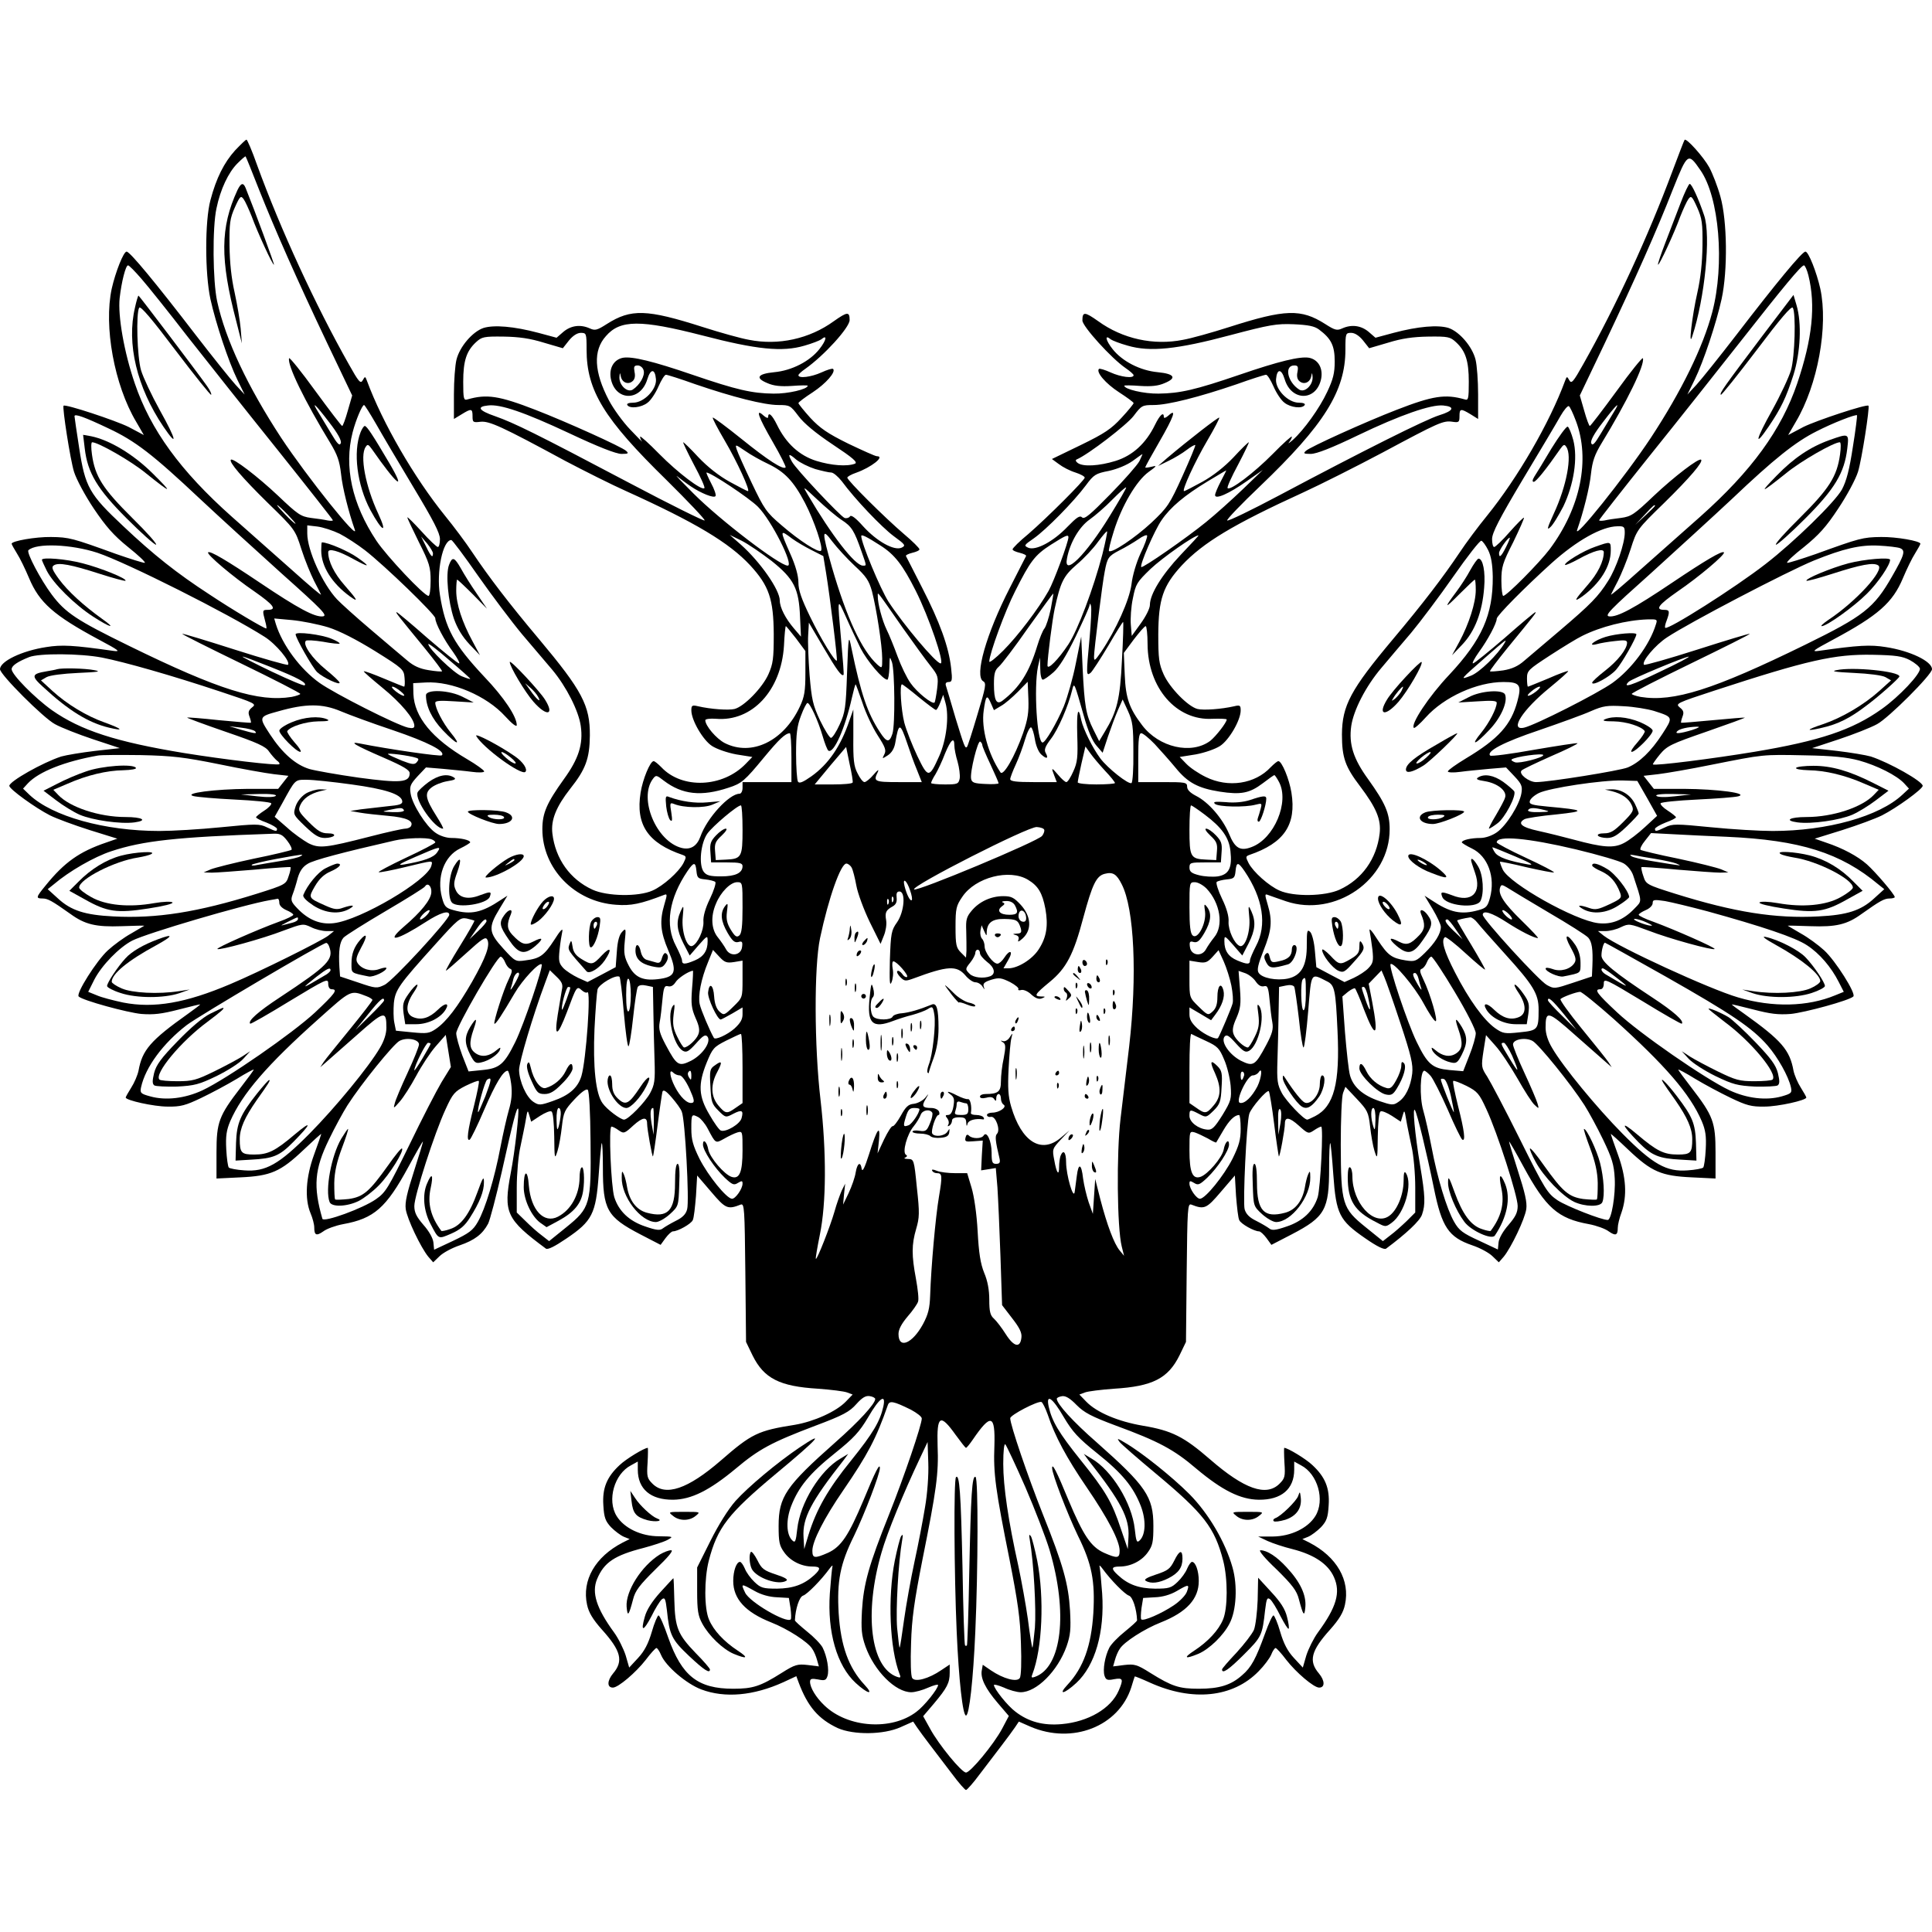 <?xml version="1.0" standalone="no"?>
<!DOCTYPE svg PUBLIC "-//W3C//DTD SVG 20010904//EN"
 "http://www.w3.org/TR/2001/REC-SVG-20010904/DTD/svg10.dtd">
<svg version="1.0" xmlns="http://www.w3.org/2000/svg"
 width="830pt" height="830pt" viewBox="0 0 830 830"
 preserveAspectRatio="xMidYMid meet">
<g transform="translate(0,830) scale(0.1,-0.1)"
fill="#000000" stroke="none">
<path d="M1010 7654 c-47 -52 -81 -119 -106 -214 -24 -89 -24 -314 0 -425 23
-104 77 -267 116 -347 l31 -63 -39 42 c-21 23 -98 119 -172 215 -172 224 -282
357 -296 357 -13 1 -48 -88 -64 -159 -35 -162 11 -414 105 -572 l33 -57 -66
35 c-57 28 -271 99 -279 91 -6 -7 29 -233 45 -284 10 -32 48 -103 85 -158 52
-77 85 -115 147 -165 45 -36 77 -66 72 -68 -5 -1 -60 16 -123 38 -188 68 -201
72 -280 73 -65 1 -169 -17 -169 -29 0 -3 10 -21 23 -42 13 -20 36 -68 52 -106
44 -105 106 -160 300 -264 88 -47 95 -53 60 -48 -169 24 -219 27 -287 16 -104
-16 -198 -61 -198 -95 0 -23 187 -210 236 -236 27 -15 101 -44 164 -65 l115
-38 -107 -12 c-59 -7 -124 -18 -145 -24 -80 -26 -223 -107 -223 -126 0 -14
112 -95 175 -127 28 -14 104 -42 170 -63 l119 -37 -49 -17 c-114 -39 -178 -84
-259 -184 -42 -51 -43 -56 -13 -56 22 0 40 -10 119 -66 63 -46 110 -57 221
-53 53 2 97 3 97 2 0 0 -25 -15 -56 -33 -31 -17 -76 -50 -101 -73 -48 -44
-138 -186 -125 -198 17 -17 208 -69 269 -75 54 -4 87 0 161 19 50 13 92 23 92
22 0 -2 -24 -20 -52 -40 -162 -115 -197 -156 -213 -245 -4 -19 -18 -52 -31
-72 -13 -21 -24 -40 -24 -43 0 -12 121 -39 180 -39 56 -1 77 5 144 37 44 21
113 58 153 82 40 25 73 42 73 40 0 -3 -25 -37 -56 -77 -94 -122 -104 -149
-104 -279 l0 -112 103 5 c130 6 172 24 271 118 42 40 76 71 76 68 0 -2 -14
-42 -31 -89 -35 -96 -41 -189 -15 -251 9 -21 16 -48 16 -61 0 -34 9 -38 39
-17 14 11 53 25 85 31 133 24 185 70 281 247 33 61 61 110 62 108 1 -1 -16
-58 -38 -126 -30 -93 -40 -135 -36 -164 6 -43 65 -166 97 -205 l21 -24 27 26
c15 15 54 36 87 47 64 22 98 48 122 93 8 16 34 115 58 220 50 225 65 281 71
274 6 -6 -14 -186 -32 -277 -32 -170 -19 -198 151 -324 8 -6 38 9 88 43 111
75 127 106 139 274 5 72 11 133 13 136 3 2 5 -45 5 -105 0 -181 17 -212 161
-287 l87 -45 21 29 c12 16 26 29 32 29 21 0 78 32 85 48 5 9 10 56 14 105 l5
87 60 -70 c62 -73 71 -77 127 -55 16 6 17 -16 20 -292 l3 -298 28 -58 c49 -99
116 -133 281 -143 55 -4 112 -11 125 -16 l24 -9 -29 -30 c-41 -43 -137 -86
-219 -100 -159 -25 -186 -38 -319 -154 -141 -122 -237 -155 -293 -99 -23 23
-25 31 -21 90 2 35 2 64 1 64 -15 0 -94 -48 -121 -74 -55 -51 -75 -99 -70
-173 3 -53 9 -68 33 -94 17 -17 41 -35 55 -41 l25 -10 -30 -15 c-118 -61 -176
-162 -153 -267 7 -33 24 -62 64 -107 82 -91 93 -135 48 -188 -26 -31 -27 -61
-1 -61 23 0 99 65 141 119 21 28 42 51 46 51 4 0 13 -13 20 -30 20 -48 109
-124 173 -148 101 -38 224 -27 352 31 l56 26 10 -27 c39 -104 85 -157 168
-196 68 -30 197 -29 270 4 l54 24 16 -24 c9 -13 35 -49 59 -80 23 -30 65 -85
93 -122 28 -38 55 -68 59 -68 4 0 31 30 59 68 28 37 70 92 93 122 24 31 50 67
59 80 l16 24 50 -22 c180 -77 379 1 433 169 7 24 14 45 15 47 1 1 31 -11 66
-27 182 -82 356 -64 466 49 23 23 47 55 54 71 6 16 15 29 19 29 4 0 25 -23 46
-51 42 -54 118 -119 141 -119 26 0 25 30 -1 61 -45 53 -34 97 48 188 40 45 57
74 64 107 23 105 -35 206 -153 267 l-30 15 25 10 c14 6 38 24 55 41 24 26 30
41 33 94 5 74 -15 122 -70 173 -27 26 -106 74 -121 74 -1 0 -1 -29 1 -64 4
-59 2 -67 -21 -90 -57 -57 -152 -23 -298 104 -113 98 -164 124 -289 145 -106
18 -199 57 -244 104 l-29 30 24 9 c13 5 70 12 125 16 165 10 232 44 281 143
l28 58 3 298 c3 276 4 298 20 292 56 -22 65 -18 127 55 l60 70 5 -87 c4 -49 9
-96 14 -105 7 -16 64 -48 85 -48 6 0 20 -13 32 -29 l21 -29 87 45 c144 75 161
106 161 287 0 60 2 107 5 105 2 -3 8 -64 13 -136 12 -169 26 -196 136 -272 53
-37 83 -51 91 -45 86 64 145 119 154 146 15 43 14 79 -8 210 -23 139 -34 259
-22 238 10 -17 50 -182 81 -334 34 -168 63 -211 165 -246 33 -11 72 -32 87
-47 l27 -26 21 24 c32 39 91 162 97 205 4 29 -6 71 -36 164 -22 68 -39 125
-38 126 1 2 29 -47 62 -108 96 -177 148 -223 281 -247 32 -6 71 -20 85 -31 30
-21 39 -17 39 15 0 13 7 42 16 66 25 72 20 152 -15 248 -17 47 -31 87 -31 89
0 3 34 -28 76 -68 99 -94 141 -112 272 -118 l102 -5 0 112 c0 130 -10 157
-104 279 -31 40 -56 74 -56 77 0 2 33 -15 73 -40 40 -24 109 -61 153 -82 67
-32 88 -38 144 -37 59 0 180 27 180 39 0 3 -11 22 -24 43 -13 20 -27 53 -31
72 -16 89 -51 130 -212 245 -29 20 -53 38 -53 40 0 1 42 -9 93 -22 73 -19 106
-23 160 -19 61 6 252 58 269 75 13 12 -77 154 -125 198 -25 23 -70 56 -101 73
-31 18 -56 33 -56 33 0 1 44 0 97 -2 111 -4 158 7 221 53 79 56 97 66 120 66
12 0 22 3 22 6 0 11 -83 108 -120 141 -40 35 -103 69 -175 93 l-49 17 119 37
c66 21 142 49 170 63 63 32 175 113 175 127 0 19 -143 100 -223 126 -21 6 -86
17 -145 24 l-107 12 115 38 c63 21 137 50 164 65 49 26 236 213 236 236 0 34
-94 79 -198 95 -68 11 -118 8 -287 -16 -35 -5 -28 1 60 48 194 104 256 159
300 264 16 38 39 86 52 106 13 21 23 39 23 42 0 12 -104 30 -169 29 -79 -1
-92 -5 -280 -73 -63 -22 -118 -39 -123 -38 -6 2 27 33 72 68 64 52 95 86 147
165 37 55 75 126 85 158 16 51 51 277 45 284 -8 8 -222 -63 -279 -91 l-66 -35
33 57 c94 158 140 410 105 572 -16 71 -51 160 -64 159 -14 0 -124 -133 -296
-357 -74 -96 -151 -192 -172 -215 l-39 -42 31 63 c39 80 93 243 116 347 27
124 24 337 -5 440 -12 44 -34 100 -48 126 -24 44 -99 128 -106 118 -2 -2 -25
-62 -52 -134 -104 -279 -242 -579 -383 -829 -43 -77 -51 -86 -60 -70 -10 18
-11 18 -18 -1 -67 -182 -204 -418 -336 -581 -36 -44 -90 -116 -119 -160 -67
-100 -156 -217 -284 -369 -183 -218 -219 -286 -220 -410 0 -100 14 -139 78
-223 70 -93 91 -143 84 -203 -13 -109 -76 -197 -172 -241 -63 -29 -198 -31
-258 -4 -46 20 -113 80 -133 118 -13 26 -13 29 3 35 150 51 203 130 181 268
-9 57 -41 135 -56 135 -5 0 -19 -12 -33 -26 -67 -72 -182 -90 -279 -42 -31 15
-68 40 -84 57 l-28 29 69 11 c38 7 84 23 104 36 39 25 89 111 89 153 0 21 -3
24 -27 18 -57 -13 -132 -18 -158 -12 -41 10 -120 91 -146 149 -20 45 -23 67
-23 172 1 151 20 208 101 296 92 98 219 175 523 314 74 34 227 111 340 171
241 129 260 138 300 132 27 -4 30 -2 30 24 0 33 5 34 48 8 l32 -20 0 106 c0
58 -5 125 -11 149 -14 56 -69 120 -116 136 -45 14 -131 7 -236 -21 l-78 -21
-30 26 c-33 27 -73 32 -113 14 -22 -10 -31 -8 -73 19 -104 66 -171 64 -412
-13 -75 -24 -164 -49 -199 -55 -126 -25 -259 4 -364 80 -58 41 -68 42 -68 3 0
-25 125 -163 185 -204 19 -13 35 -27 35 -31 0 -15 -55 -8 -99 12 -24 11 -47
18 -50 15 -13 -14 29 -63 86 -100 34 -22 63 -43 63 -47 0 -3 -23 -32 -52 -63
-43 -47 -72 -67 -175 -117 l-124 -60 30 -22 c17 -13 48 -29 71 -36 22 -7 40
-17 40 -22 0 -11 -160 -171 -242 -242 -38 -31 -68 -61 -68 -66 0 -5 14 -11 31
-15 16 -4 29 -10 27 -14 -2 -3 -33 -65 -70 -137 -101 -197 -153 -379 -114
-401 14 -8 11 -24 -25 -143 -22 -74 -42 -137 -45 -139 -8 -8 -12 4 -49 124
-19 66 -38 128 -41 138 -4 11 0 17 12 17 14 0 16 8 10 60 -10 91 -49 198 -124
344 -37 72 -68 134 -70 137 -2 4 11 10 27 14 17 4 31 10 31 15 0 5 -30 35 -67
66 -82 70 -243 230 -243 242 0 4 17 14 38 21 65 23 126 71 89 71 -7 0 -62 25
-123 54 -89 44 -121 66 -163 111 -28 31 -51 60 -51 63 0 4 28 25 62 47 56 37
100 87 87 100 -4 3 -26 -4 -50 -15 -44 -20 -99 -27 -99 -12 0 4 13 16 29 27
81 57 191 178 191 210 0 37 -10 36 -68 -5 -105 -76 -238 -105 -364 -80 -35 6
-124 31 -199 55 -241 77 -308 79 -412 13 -42 -27 -51 -29 -73 -19 -40 18 -80
13 -113 -14 l-30 -26 -78 21 c-105 28 -191 35 -236 21 -47 -16 -102 -80 -116
-136 -6 -24 -11 -91 -11 -149 l0 -106 33 20 c42 26 47 25 47 -8 0 -26 2 -28
34 -24 38 4 91 -20 366 -169 80 -42 197 -101 260 -129 296 -134 442 -221 533
-319 81 -88 100 -145 101 -296 0 -105 -3 -127 -23 -172 -26 -58 -105 -139
-146 -149 -26 -6 -101 -1 -157 12 -25 6 -28 3 -28 -18 0 -42 50 -128 89 -153
20 -13 66 -29 104 -36 l69 -11 -28 -29 c-99 -103 -274 -110 -363 -15 -14 14
-28 26 -33 26 -15 0 -47 -78 -56 -135 -22 -138 31 -217 181 -268 16 -6 16 -9
3 -35 -20 -38 -87 -98 -133 -118 -60 -27 -195 -25 -258 4 -96 44 -159 132
-172 241 -7 58 16 115 77 193 66 83 83 129 84 228 1 129 -33 193 -219 415
-128 152 -217 269 -284 369 -29 44 -83 116 -119 160 -132 163 -269 399 -336
581 -7 19 -8 19 -18 1 -9 -16 -17 -7 -60 70 -142 251 -294 581 -394 856 -21
60 -42 108 -45 108 -4 0 -25 -21 -49 -46z m103 -169 c71 -178 161 -382 294
-662 l106 -222 -19 -66 c-10 -36 -21 -65 -24 -65 -3 0 -55 68 -115 150 -60 83
-111 146 -113 141 -9 -28 67 -184 178 -366 29 -48 39 -76 45 -130 6 -60 33
-166 59 -240 21 -56 -204 225 -316 394 -144 220 -239 421 -275 586 -19 87 -21
318 -3 400 17 82 51 154 90 193 18 18 34 32 35 30 2 -2 28 -66 58 -143z m6192
84 c81 -116 105 -404 51 -610 -40 -151 -132 -339 -264 -540 -112 -169 -337
-450 -316 -394 26 74 53 180 59 240 6 54 16 82 45 130 111 182 187 338 178
366 -2 5 -53 -58 -113 -141 -60 -82 -112 -150 -115 -150 -3 0 -14 29 -24 65
l-19 66 106 222 c134 283 224 485 294 664 63 157 65 159 118 82z m-6698 -466
c28 -32 117 -143 198 -248 82 -104 256 -324 387 -487 131 -164 238 -300 238
-303 0 -3 -10 -3 -22 -1 -13 3 -45 8 -72 11 -44 6 -57 15 -141 95 -88 83 -194
164 -203 155 -10 -9 48 -77 158 -185 117 -114 118 -115 145 -200 15 -47 40
-107 54 -135 14 -27 28 -54 30 -59 2 -6 -52 40 -120 101 -68 60 -187 166 -264
234 -220 196 -348 372 -416 572 -46 134 -73 290 -65 366 8 71 26 141 36 141 5
0 30 -26 57 -57z m7162 14 c32 -129 17 -272 -48 -464 -68 -200 -196 -376 -416
-572 -77 -68 -196 -174 -264 -234 -68 -61 -122 -107 -120 -101 2 5 16 32 30
59 14 28 39 88 54 135 27 85 28 86 145 200 110 108 168 176 158 185 -9 9 -115
-72 -203 -155 -84 -80 -97 -89 -141 -95 -27 -3 -59 -8 -71 -11 -13 -2 -23 -2
-23 1 0 3 98 128 218 278 120 149 294 369 387 487 187 238 263 330 275 330 4
0 13 -19 19 -43z m-4752 -258 c234 -61 344 -72 439 -44 32 9 65 22 72 27 27
23 23 -3 -8 -42 -41 -52 -118 -92 -194 -99 -72 -7 -83 -25 -29 -47 27 -12 57
-15 105 -12 38 3 68 3 68 1 0 -15 -84 -35 -147 -34 -92 1 -158 16 -348 81
-169 58 -260 80 -299 73 -39 -8 -60 -44 -52 -89 19 -98 128 -100 157 -3 14 46
33 46 37 0 4 -43 -51 -101 -98 -101 -18 0 -29 -4 -25 -10 10 -17 61 -11 87 10
14 10 35 42 47 70 12 27 26 50 32 50 6 0 63 -18 127 -41 161 -55 295 -89 356
-89 49 0 52 -2 86 -47 23 -31 73 -73 148 -123 86 -57 108 -76 95 -82 -34 -13
-101 -8 -166 12 -73 23 -130 75 -169 155 -21 43 -38 58 -38 33 0 -6 -9 -3 -20
7 -36 33 -23 -5 40 -114 33 -57 58 -107 55 -109 -11 -11 -75 30 -189 122 -66
53 -121 94 -124 92 -2 -3 21 -47 51 -98 53 -90 112 -218 100 -218 -3 0 -38 18
-78 40 -47 26 -95 64 -134 105 -33 36 -63 65 -66 65 -2 0 18 -43 46 -96 28
-52 49 -98 45 -101 -11 -12 -113 65 -194 147 -45 46 -82 79 -82 74 0 -6 3 -15
8 -20 4 -6 -19 17 -50 50 -32 33 -73 90 -92 126 -64 122 -69 214 -13 276 61
71 149 71 414 3z m2650 25 c52 -39 67 -69 67 -137 0 -50 -7 -77 -32 -130 -33
-71 -101 -165 -148 -207 -16 -14 -23 -18 -16 -10 6 8 12 18 12 24 0 5 -37 -28
-82 -74 -81 -82 -183 -159 -194 -147 -4 3 17 49 45 101 28 53 48 96 46 96 -3
0 -33 -29 -66 -65 -39 -41 -87 -79 -134 -105 -40 -22 -75 -40 -78 -40 -12 0
47 128 100 218 30 51 53 95 51 98 -4 3 -133 -97 -224 -174 l-39 -34 45 22 c25
12 60 33 78 47 18 14 35 23 37 21 2 -2 -23 -62 -55 -133 -55 -122 -64 -135
-134 -201 -69 -64 -171 -133 -182 -121 -2 2 7 41 21 85 34 109 97 216 149 254
36 26 38 29 14 23 -16 -4 -28 -5 -28 -3 0 3 27 52 60 109 63 109 76 147 40
114 -11 -10 -20 -13 -20 -7 0 25 -17 10 -38 -33 -39 -80 -96 -132 -169 -155
-71 -22 -140 -26 -163 -9 -8 6 -11 12 -5 15 50 21 216 149 245 187 34 45 37
47 86 47 61 0 195 34 356 89 64 23 121 41 127 41 6 0 20 -23 32 -50 12 -28 33
-60 47 -70 26 -21 77 -27 87 -10 4 6 -7 10 -25 10 -47 0 -102 58 -98 101 4 46
23 46 37 0 29 -97 138 -95 157 3 8 45 -13 81 -52 89 -39 7 -130 -15 -299 -73
-190 -65 -256 -80 -348 -81 -63 -1 -147 19 -147 34 0 2 30 2 68 -1 48 -3 78 0
105 12 54 22 43 40 -29 47 -76 7 -153 47 -194 99 -31 39 -35 65 -8 42 7 -5 40
-18 73 -27 95 -28 212 -16 440 45 170 45 199 50 273 47 63 -3 89 -8 109 -23z
m-3147 -86 c0 -176 75 -298 343 -560 94 -93 168 -171 164 -174 -3 -3 -147 68
-319 159 -409 216 -499 260 -581 289 -70 24 -81 41 -31 46 52 7 157 -29 349
-119 125 -59 202 -89 225 -89 29 0 32 2 20 13 -18 17 -257 125 -389 176 -157
61 -210 69 -293 45 -16 -5 -18 3 -18 76 0 90 14 132 55 170 25 23 34 25 118
24 67 -1 115 -8 173 -26 l82 -24 26 33 c17 21 36 33 51 33 24 0 25 -2 25 -72z
m3336 39 l26 -33 82 24 c58 18 106 25 173 26 84 1 93 -1 118 -24 41 -38 55
-80 55 -170 0 -73 -2 -81 -17 -76 -84 24 -137 16 -294 -45 -132 -51 -371 -159
-389 -176 -12 -11 -9 -13 21 -13 25 0 91 26 203 80 181 87 314 133 366 128 53
-5 45 -23 -17 -42 -60 -19 -322 -150 -691 -346 -117 -62 -216 -110 -220 -106
-3 4 60 70 141 147 275 263 367 409 367 587 0 70 1 72 25 72 15 0 34 -12 51
-33z m-3091 -128 c7 -22 -16 -63 -47 -83 -23 -14 -58 19 -57 53 2 22 2 23 6 4
5 -26 31 -37 50 -21 10 8 13 22 9 40 -4 23 -2 28 14 28 10 0 22 -9 25 -21z
m2809 -7 c-4 -18 -1 -32 9 -40 19 -16 45 -5 50 21 4 19 4 18 6 -4 1 -34 -34
-67 -57 -53 -51 32 -66 104 -22 104 16 0 18 -5 14 -28z m-4160 -216 c38 -49
54 -79 50 -90 -5 -13 -15 -3 -41 41 -19 32 -44 73 -55 91 -33 53 -14 37 46
-42z m202 -8 c26 -46 98 -168 160 -271 86 -143 114 -197 114 -223 0 -19 -4
-34 -9 -34 -5 0 -37 30 -70 67 -34 37 -61 64 -61 60 0 -4 23 -52 50 -107 45
-89 50 -107 50 -165 0 -36 -4 -65 -9 -65 -19 0 -180 171 -224 237 -105 158
-140 319 -102 466 14 54 41 117 49 117 3 0 26 -37 52 -82z m5154 14 c63 -166
20 -374 -113 -552 -44 -58 -184 -200 -199 -200 -4 0 -8 29 -8 65 0 59 5 76 51
166 27 56 48 103 46 105 -2 2 -29 -25 -61 -61 -31 -36 -62 -65 -67 -65 -5 0
-9 15 -9 34 0 27 31 87 133 258 74 123 146 244 161 271 15 26 31 45 36 42 5
-3 18 -31 30 -63z m162 36 c-11 -18 -36 -59 -55 -91 -26 -44 -36 -54 -41 -41
-4 11 12 41 50 90 60 79 79 95 46 42z m-6467 -68 c116 -54 192 -113 395 -304
80 -75 237 -218 349 -319 177 -158 200 -182 178 -185 -35 -4 -106 34 -271 145
-143 96 -214 138 -222 130 -8 -8 108 -106 199 -168 83 -58 99 -79 56 -79 -22
0 -22 -3 -10 -48 5 -17 7 -32 5 -32 -10 0 -148 82 -244 146 -140 91 -241 171
-370 293 -147 138 -164 168 -190 337 -11 71 -20 132 -20 136 0 12 44 -4 145
-52z m7495 -80 c-15 -98 -27 -145 -47 -183 -30 -54 -205 -225 -328 -320 -131
-102 -420 -285 -431 -274 -3 2 0 16 6 31 14 38 13 46 -9 46 -43 0 -27 21 56
79 91 62 207 160 199 168 -8 8 -79 -34 -222 -130 -165 -111 -236 -149 -271
-145 -21 3 2 27 179 185 111 101 268 244 348 319 182 173 274 246 364 291 70
36 168 74 174 69 1 -2 -6 -63 -18 -136z m-4660 -73 c71 -34 109 -74 158 -167
40 -77 80 -195 69 -206 -10 -10 -93 43 -169 109 -66 56 -75 70 -128 181 -32
67 -61 132 -65 145 -7 23 -7 23 36 -6 24 -17 69 -42 99 -56z m202 -22 c29 -8
59 -15 69 -15 9 0 29 -17 45 -37 58 -79 171 -197 223 -236 51 -37 53 -41 34
-50 -32 -14 -106 27 -165 92 -33 37 -52 51 -57 42 -4 -6 -15 -9 -23 -6 -19 8
-210 211 -226 242 -19 34 -14 37 18 9 17 -14 54 -32 82 -41z m1393 34 c-9 -17
-65 -81 -125 -142 -86 -88 -111 -109 -121 -100 -10 10 -23 1 -63 -40 -61 -64
-137 -104 -169 -90 -19 9 -18 11 24 40 53 37 172 158 224 228 34 46 42 51 99
62 36 8 77 25 101 42 22 16 41 30 43 30 1 1 -5 -13 -13 -30z m350 -86 c-14
-27 -25 -53 -25 -60 0 -20 58 5 135 59 l70 49 -85 -82 c-47 -45 -118 -109
-159 -142 -82 -67 -272 -199 -278 -193 -8 8 57 158 87 201 38 56 99 107 198
167 42 25 78 47 80 47 1 1 -9 -20 -23 -46z m-2278 -22 c44 -30 101 -53 107
-42 3 5 -5 29 -19 55 -13 25 -22 46 -20 46 19 0 183 -109 221 -147 58 -58 156
-253 128 -253 -35 0 -289 194 -404 309 -52 52 -84 85 -70 74 14 -11 39 -30 57
-42z m649 -145 c43 -28 54 -46 85 -135 23 -65 22 -61 6 -61 -34 0 -135 131
-237 305 -23 39 -22 38 41 -21 35 -33 82 -73 105 -88z m1152 18 c-104 -170
-201 -265 -184 -182 13 68 53 135 97 166 24 17 68 55 98 86 30 30 56 54 59 52
2 -2 -30 -57 -70 -122z m-3533 6 c21 -22 37 -40 34 -40 -3 0 -23 18 -44 40
-21 22 -37 40 -34 40 3 0 23 -18 44 -40z m5875 37 c0 -2 -19 -21 -42 -42 l-43
-40 40 43 c36 39 45 47 45 39z m-5651 -120 c29 -15 78 -47 109 -71 85 -66 302
-276 302 -292 0 -21 37 -92 77 -146 19 -27 30 -48 25 -48 -6 0 -67 50 -137
110 -69 61 -128 110 -131 110 -6 0 2 -10 120 -154 43 -53 77 -98 75 -100 -2
-2 -28 0 -58 5 -38 6 -64 18 -91 41 -22 18 -92 78 -157 133 -65 55 -130 114
-145 130 -63 67 -128 212 -128 283 l0 35 43 -5 c24 -3 67 -17 96 -31z m5521 4
c0 -45 -36 -151 -71 -206 -42 -67 -74 -100 -208 -214 -62 -53 -131 -111 -152
-129 -27 -24 -54 -36 -91 -42 -29 -4 -55 -6 -57 -4 -2 2 32 47 75 100 118 144
126 154 120 154 -3 0 -62 -49 -131 -110 -70 -60 -131 -110 -137 -110 -5 0 6
21 25 48 39 53 77 125 77 144 0 13 120 134 236 239 108 97 215 157 282 158 29
1 32 -2 32 -28z m-3309 -141 c50 -46 62 -64 75 -110 19 -73 44 -234 44 -289 0
-44 0 -44 -21 -26 -67 61 -132 201 -195 418 -44 155 -44 172 2 110 20 -26 63
-73 95 -103z m1065 49 c-39 -149 -105 -324 -146 -387 -43 -65 -90 -113 -90
-91 0 34 21 198 31 244 25 114 37 140 95 190 31 26 72 70 91 97 20 27 37 47
39 45 2 -2 -7 -46 -20 -98z m-1333 67 c18 -13 55 -35 83 -49 l51 -26 12 -73
c17 -105 50 -372 46 -376 -7 -7 -68 92 -115 189 -37 76 -50 114 -50 146 0 29
-12 73 -35 124 -46 104 -45 105 8 65z m1497 -63 c-18 -39 -35 -96 -39 -133 -9
-68 -66 -195 -130 -290 -28 -40 -31 -42 -31 -20 0 27 36 317 46 365 11 59 16
66 62 90 26 13 63 35 82 48 19 14 37 21 38 16 2 -5 -10 -40 -28 -76z m-1585
-33 c96 -77 117 -118 122 -240 l4 -85 -30 35 c-36 42 -61 90 -61 120 0 46 -84
166 -167 240 l-48 42 51 -25 c28 -14 86 -54 129 -87z m468 66 c61 -39 95 -83
151 -194 56 -111 125 -312 107 -312 -20 0 -160 167 -224 265 -35 55 -117 252
-117 282 0 9 24 -3 83 -41z m807 36 c0 -21 -62 -189 -85 -230 -44 -78 -133
-195 -195 -257 -33 -33 -60 -54 -60 -47 0 32 68 218 111 302 65 129 84 155
154 200 63 40 75 45 75 32z m482 -76 c-81 -86 -132 -169 -132 -215 0 -15 -18
-50 -39 -79 l-39 -54 -4 49 c-2 26 1 77 9 113 12 61 17 69 76 126 51 48 187
144 206 144 2 0 -33 -38 -77 -84z m-3212 7 c0 -23 -9 -14 -30 30 l-21 42 26
-30 c13 -16 25 -36 25 -42z m4610 27 c-21 -42 -30 -49 -30 -26 0 13 37 66 46
66 2 0 -5 -18 -16 -40z m-4416 -124 c59 -84 144 -197 189 -251 45 -53 104
-122 130 -153 60 -72 113 -176 122 -241 11 -78 -9 -141 -73 -229 -73 -102 -92
-145 -92 -214 0 -170 139 -313 317 -325 64 -5 106 4 205 42 15 6 15 3 2 -41
-21 -71 -17 -117 17 -197 38 -89 32 -112 -33 -122 -73 -11 -109 4 -136 55 -20
38 -23 55 -18 105 6 57 5 59 -11 42 -12 -12 -20 -39 -23 -85 l-5 -67 -60 -32
-61 -32 -40 18 c-23 11 -51 29 -64 42 -19 21 -21 31 -16 79 3 30 9 66 12 80 3
15 -11 0 -34 -37 -45 -69 -62 -81 -125 -89 -42 -6 -44 -5 -95 51 -63 69 -65
90 -17 169 l35 58 -28 -18 c-82 -55 -129 -65 -204 -44 -33 9 -39 16 -49 53
-24 89 9 179 78 212 23 11 42 23 43 26 0 10 -40 19 -81 19 -21 0 -50 9 -69 23
-39 27 -99 121 -106 168 -5 31 -1 40 30 74 l36 38 72 -6 c40 -4 97 -9 126 -13
28 -4 52 -3 52 2 0 5 -33 29 -74 53 -150 88 -226 181 -230 280 l-1 46 55 3
c111 6 260 -57 340 -145 30 -33 50 -48 50 -38 0 36 -54 118 -139 207 -132 141
-168 207 -191 352 -16 99 12 236 49 236 4 0 56 -69 115 -154z m4339 111 c13
-26 19 -61 20 -115 1 -163 -46 -270 -187 -421 -88 -93 -167 -213 -152 -228 3
-3 26 17 51 45 79 88 221 152 334 152 70 0 79 -12 60 -82 -27 -102 -81 -162
-221 -246 -43 -26 -78 -51 -78 -56 0 -5 24 -6 53 -2 28 4 85 9 125 13 l72 6
36 -38 c31 -33 35 -43 30 -73 -8 -49 -65 -140 -106 -168 -20 -14 -49 -24 -70
-24 -41 0 -80 -9 -80 -19 1 -3 20 -15 43 -26 69 -33 102 -123 78 -212 -10 -37
-16 -44 -49 -53 -75 -21 -122 -11 -204 44 l-28 18 35 -58 c19 -32 35 -66 35
-76 0 -29 -25 -69 -69 -112 -37 -36 -43 -38 -82 -32 -61 10 -76 21 -121 89
-25 40 -38 53 -34 37 3 -14 8 -50 12 -80 5 -48 3 -58 -17 -79 -12 -13 -40 -31
-63 -42 l-40 -18 -61 32 -60 32 -6 68 c-3 39 -12 74 -20 83 -13 13 -15 6 -15
-53 1 -91 -23 -134 -81 -147 -49 -10 -112 2 -126 25 -8 12 -2 37 21 95 35 87
39 128 18 198 -13 44 -13 47 2 41 9 -3 44 -16 77 -27 211 -71 446 92 445 310
0 69 -19 112 -92 214 -64 88 -84 151 -73 229 10 68 62 170 129 249 30 36 88
104 128 151 40 48 122 157 182 243 60 86 114 155 120 153 6 -2 19 -20 29 -40z
m-5974 -12 c125 -42 561 -261 718 -361 49 -31 113 -108 100 -120 -3 -3 -106
26 -228 65 -122 39 -224 70 -226 68 -2 -2 112 -59 252 -127 140 -68 255 -127
255 -131 0 -3 -17 -9 -37 -13 -142 -23 -312 30 -698 219 -225 110 -274 142
-333 221 -47 63 -109 180 -100 190 33 32 184 26 297 -11z m7744 20 c24 -10 19
-28 -35 -122 -77 -135 -122 -170 -373 -293 -394 -193 -565 -247 -707 -224 -21
4 -38 10 -38 13 0 4 115 63 255 131 140 68 254 125 252 127 -2 2 -104 -29
-226 -68 -122 -39 -225 -68 -228 -65 -13 12 48 85 99 118 93 62 516 283 631
330 126 51 199 68 277 64 41 -2 83 -7 93 -11z m-4285 -342 c46 -65 99 -138
119 -163 33 -42 35 -47 29 -99 -4 -30 -9 -57 -11 -59 -9 -10 -76 44 -103 83
-16 22 -41 74 -56 115 -15 41 -36 93 -47 115 -19 39 -39 114 -38 145 0 18 -8
28 107 -137z m636 80 c-8 -37 -20 -74 -27 -83 -7 -8 -21 -42 -31 -75 -35 -115
-76 -179 -149 -235 -26 -20 -37 1 -37 71 0 45 4 60 21 75 12 10 69 85 126 167
58 81 106 147 108 147 1 0 -4 -30 -11 -67z m-817 -168 c29 -56 96 -135 115
-135 4 0 8 24 9 53 1 48 1 50 11 22 12 -37 14 -270 2 -307 -13 -40 -25 -38
-54 7 -53 81 -81 162 -122 360 -12 60 -13 59 -19 -105 -5 -150 -8 -171 -32
-223 -14 -31 -31 -57 -37 -57 -6 0 -27 34 -47 75 -31 66 -36 89 -45 195 -5 66
-8 144 -6 172 l3 53 63 -107 c57 -97 78 -126 86 -117 2 2 -3 67 -10 144 -17
192 -18 189 20 105 18 -41 47 -102 63 -135z m984 45 c-15 -161 -15 -166 5
-150 8 8 42 60 76 117 33 57 62 103 63 101 2 -2 0 -75 -5 -163 -8 -169 -21
-222 -74 -309 l-24 -40 -25 50 c-32 64 -38 101 -46 264 l-6 135 -23 -114 c-12
-62 -36 -146 -52 -186 -31 -73 -79 -155 -91 -155 -24 0 -38 236 -20 325 l9 40
1 -47 c0 -27 5 -48 11 -48 5 0 26 14 46 32 24 21 55 71 95 153 32 67 60 128
60 136 1 8 3 7 6 -4 3 -10 0 -71 -6 -137z m-3271 45 c50 -16 120 -52 201 -102
120 -75 124 -79 127 -115 2 -21 1 -38 -2 -38 -2 0 -42 16 -87 35 -45 19 -84
33 -86 31 -2 -2 34 -33 79 -70 80 -65 138 -134 138 -164 0 -10 -7 -12 -27 -8
-51 12 -315 146 -380 192 -83 59 -160 163 -188 253 l-7 24 77 -7 c42 -4 112
-18 155 -31z m5704 13 c-27 -89 -105 -193 -187 -252 -65 -46 -329 -180 -379
-192 -66 -15 -7 77 110 172 45 37 81 69 79 71 -2 2 -41 -12 -86 -32 -46 -19
-85 -35 -87 -35 -2 0 -4 16 -4 35 0 34 5 38 100 100 54 35 116 73 137 83 80
40 191 68 281 71 41 1 43 0 36 -21z m-3694 -61 l40 -54 0 -94 c0 -78 -4 -103
-24 -145 -69 -148 -207 -215 -323 -156 -36 19 -83 74 -83 98 0 5 21 8 46 6
155 -13 280 121 292 314 2 46 6 84 8 84 2 0 21 -24 44 -53z m1510 -24 c1 -189
124 -330 279 -321 34 1 61 0 61 -3 0 -13 -47 -73 -71 -92 -81 -60 -220 -28
-292 67 -55 72 -71 116 -75 216 l-4 95 43 58 c24 31 46 57 51 57 4 0 8 -35 8
-77z m1534 5 c-29 -50 -108 -127 -145 -141 -49 -19 -49 -19 64 80 87 76 92 80
81 61z m-4444 -154 c0 -3 -17 3 -37 11 -34 14 -142 118 -143 138 0 5 41 -26
90 -69 50 -42 90 -78 90 -80z m-1582 91 c97 -19 301 -77 511 -147 148 -49 154
-52 134 -67 -16 -13 -18 -22 -11 -40 5 -13 7 -25 6 -26 -2 -1 -63 4 -137 11
-74 8 -136 13 -137 11 -2 -1 73 -29 166 -61 137 -47 172 -63 186 -85 10 -14
25 -31 33 -38 9 -6 14 -13 11 -16 -8 -7 -237 20 -410 48 -292 48 -443 97 -567
184 -73 52 -173 153 -173 176 0 15 25 32 75 52 43 17 219 16 313 -2z m7767
-11 c22 -12 41 -28 43 -36 4 -22 -89 -121 -164 -174 -126 -90 -266 -137 -548
-184 -175 -29 -427 -61 -435 -54 -2 1 12 21 30 43 31 37 48 45 201 98 92 32
166 59 164 60 -1 1 -63 -4 -137 -11 -74 -7 -135 -12 -137 -11 -1 1 1 13 6 26
7 18 5 27 -12 40 -19 16 -13 19 149 72 401 131 516 157 680 154 100 -2 127 -6
160 -23z m-7041 -30 c116 -46 156 -68 145 -78 -3 -4 -66 23 -140 58 -74 35
-131 65 -127 65 5 1 59 -20 122 -45z m5967 -20 c-122 -59 -163 -72 -134 -43
13 13 242 108 258 108 6 -1 -50 -30 -124 -65z m-2736 -264 c-36 -102 -85 -186
-97 -168 -53 79 -83 189 -72 265 9 65 14 71 30 34 l14 -32 30 18 c17 9 49 37
73 61 l42 43 3 -73 c2 -58 -2 -87 -23 -148z m-690 131 c14 -44 44 -107 66
-141 33 -51 37 -64 28 -81 -10 -20 -10 -20 15 -4 17 11 28 30 32 53 15 89 21
89 52 -3 11 -33 29 -84 41 -112 l21 -53 -100 0 c-104 0 -109 3 -89 43 6 14 0
10 -18 -11 -15 -18 -33 -32 -39 -32 -7 0 -20 17 -30 38 -16 30 -19 59 -18 156
l0 118 -17 -48 c-37 -110 -90 -187 -163 -239 -37 -26 -52 -32 -58 -23 -4 7 -8
61 -8 120 0 84 4 119 21 163 11 30 24 55 28 55 11 0 46 -77 65 -142 9 -31 20
-60 25 -63 23 -14 72 97 101 228 7 31 14 57 16 57 1 0 14 -36 29 -79z m242 24
c37 -30 70 -55 74 -55 4 0 12 15 19 33 l12 32 10 -35 c16 -57 4 -159 -27 -228
-43 -96 -48 -96 -94 0 -22 46 -47 110 -56 143 -14 56 -21 165 -10 165 3 0 36
-25 72 -55z m709 -80 c18 -65 37 -109 55 -129 l26 -30 23 70 c13 38 32 89 43
114 l20 45 23 -50 c20 -44 23 -66 23 -177 1 -70 -3 -129 -8 -132 -12 -8 -103
64 -134 106 -33 44 -73 125 -82 165 -13 65 -20 39 -17 -67 3 -92 1 -115 -17
-154 -11 -25 -24 -46 -30 -46 -5 0 -21 14 -35 31 -29 34 -31 33 -16 -5 l10
-26 -100 0 c-73 0 -100 3 -100 13 0 6 11 35 24 63 13 28 31 77 40 108 9 31 21
54 26 51 5 -3 12 -26 16 -51 4 -26 15 -54 27 -65 24 -22 33 -18 19 7 -7 13 -2
27 23 60 31 40 75 142 91 209 9 36 9 34 50 -110z m-2935 105 c31 -25 12 -26
-21 0 -14 11 -20 20 -14 20 7 0 22 -9 35 -20z m4879 0 c-33 -26 -52 -25 -21 0
13 11 28 20 35 20 6 0 0 -9 -14 -20z m-5135 -86 c33 -14 133 -51 223 -81 150
-51 228 -91 210 -108 -5 -6 -227 26 -353 51 -50 10 -17 -9 103 -61 85 -37 112
-53 112 -67 0 -40 -40 -43 -218 -19 -92 13 -187 30 -212 37 -60 18 -117 68
-170 149 -49 75 -49 76 35 99 119 34 190 34 270 0z m5640 2 c84 -27 84 -26 36
-100 -48 -74 -98 -122 -148 -143 -34 -14 -339 -63 -394 -63 -31 0 -77 36 -62
50 4 5 61 32 126 61 65 28 116 53 114 56 -2 2 -86 -11 -186 -28 -99 -18 -185
-29 -189 -25 -18 18 58 58 210 109 90 31 190 67 223 82 53 23 70 25 140 21 44
-2 103 -12 130 -20z m-6010 -87 c13 -13 -1 -11 -60 6 l-50 15 50 -6 c28 -3 54
-10 60 -15z m6175 5 c-53 -16 -78 -18 -64 -5 10 10 45 18 84 19 16 0 9 -4 -20
-14z m-3870 -119 l0 -105 -105 0 -105 0 0 -25 c0 -14 -6 -25 -13 -25 -44 0
-140 -104 -168 -184 -15 -41 -42 -58 -80 -49 -109 27 -187 213 -124 297 13 17
15 17 47 -8 79 -60 161 -69 278 -30 56 18 69 29 153 131 64 77 90 102 110 103
4 0 7 -47 7 -105z m1561 58 c25 -27 65 -72 89 -101 52 -64 96 -88 190 -103 91
-14 128 -7 185 36 25 19 47 35 50 35 2 0 11 -13 20 -30 45 -86 -21 -243 -118
-279 -49 -19 -72 -5 -97 57 -28 66 -88 136 -142 163 -25 13 -38 26 -38 39 0
19 -7 20 -105 20 l-105 0 0 105 c0 79 3 105 13 105 7 0 33 -21 58 -47z m-861
-6 c0 -13 6 -44 14 -70 7 -25 11 -57 9 -71 -5 -24 -9 -26 -64 -26 -33 0 -59 3
-59 6 0 4 8 21 19 38 10 17 29 57 41 89 25 60 40 73 40 34z m120 2 c0 -5 16
-43 35 -83 19 -41 35 -77 35 -81 0 -3 -26 -5 -57 -3 -48 2 -58 6 -61 22 -6 28
29 167 39 160 5 -3 9 -10 9 -15z m-557 -161 c-3 -5 -40 -8 -84 -8 l-79 0 67
81 68 80 15 -73 c9 -40 15 -76 13 -80z m1084 51 c24 -25 43 -49 43 -53 0 -3
-36 -6 -80 -6 -44 0 -80 4 -80 9 0 5 7 41 16 81 l17 73 21 -29 c11 -16 40 -50
63 -75z m-2958 55 c10 -3 11 -7 2 -18 -10 -12 -20 -11 -64 6 -29 12 -56 24
-60 28 -8 7 93 -6 122 -16z m-849 -27 c96 -20 203 -39 237 -43 l62 -7 -22 -28
-22 -28 -129 0 c-144 -1 -280 -19 -235 -31 15 -4 95 -11 178 -15 83 -4 154
-11 156 -16 3 -4 -10 -19 -29 -31 -20 -13 -36 -26 -36 -29 0 -4 20 -14 45 -23
25 -10 45 -22 45 -27 0 -12 -4 -12 -44 7 -31 15 -46 15 -197 0 -90 -9 -209
-16 -264 -16 -236 0 -460 63 -558 155 l-28 27 21 23 c47 50 159 94 300 119 14
3 97 3 185 2 136 -3 186 -9 335 -39z m5690 39 c0 -11 -102 -37 -121 -31 -11 4
-18 9 -15 12 12 12 136 29 136 19z m1356 -23 c79 -22 162 -64 194 -98 l21 -23
-28 -26 c-99 -93 -322 -156 -558 -156 -55 0 -174 7 -264 16 -151 15 -166 15
-197 0 -40 -19 -44 -19 -44 -7 0 5 20 17 45 27 25 9 45 19 45 23 0 3 -16 16
-36 29 -19 12 -32 26 -30 31 3 5 73 12 156 16 83 4 163 10 178 14 46 13 -88
31 -234 32 l-129 0 -22 28 -22 28 62 7 c34 4 139 22 232 41 222 44 215 44 400
40 120 -2 178 -8 231 -22z m-6476 -103 c146 -20 213 -42 218 -71 2 -14 -10
-18 -65 -23 -37 -4 -88 -10 -113 -13 l-45 -7 40 -7 c22 -4 77 -10 122 -14 80
-7 112 -22 98 -45 -3 -5 -14 -10 -24 -10 -10 0 -79 -15 -152 -34 -191 -49
-218 -52 -265 -28 -21 12 -63 41 -91 67 l-53 46 32 57 c58 106 54 102 106 102
27 0 113 -9 192 -20z m5567 -60 l42 -75 -52 -48 c-29 -27 -69 -58 -91 -69 -44
-23 -90 -19 -216 15 -41 11 -109 28 -150 37 -74 16 -93 33 -60 51 8 4 69 14
135 20 131 14 125 19 -38 34 -65 6 -78 10 -75 23 2 10 19 25 39 35 45 22 271
56 359 54 l64 -2 43 -75z m-5892 11 c-6 -6 -38 -7 -80 -2 l-70 8 80 2 c49 1
75 -3 70 -8z m6010 -2 c-42 -5 -74 -4 -79 2 -6 5 20 9 70 8 l79 -2 -70 -8z
m-4005 -143 c0 -118 -4 -126 -72 -129 l-43 -2 -3 38 c-3 32 2 43 28 67 19 18
26 30 18 30 -8 0 -27 -13 -42 -29 -23 -24 -27 -36 -24 -72 l3 -44 68 0 c55 0
67 -3 67 -16 0 -29 -30 -44 -92 -44 -48 0 -63 4 -75 20 -22 30 -13 123 16 164
23 32 128 121 144 121 4 0 7 -47 7 -104z m1986 64 c73 -55 104 -98 110 -156 8
-72 -6 -101 -54 -109 -22 -3 -58 -1 -81 5 -32 8 -41 15 -41 33 0 21 5 22 67
22 l68 0 3 44 c3 36 -1 48 -24 72 -15 16 -34 29 -42 29 -8 0 -1 -12 18 -30 26
-24 31 -35 28 -67 l-3 -38 -43 2 c-68 3 -72 11 -72 129 0 57 3 104 7 104 3 0
30 -18 59 -40z m-3441 20 c4 -6 -14 -10 -47 -9 -49 2 -50 2 -18 9 52 11 58 11
65 0z m4900 0 c26 -6 22 -8 -23 -9 -33 -1 -51 3 -47 9 7 11 26 11 70 0z
m-2149 -85 c2 -5 -2 -17 -9 -26 -17 -23 -539 -241 -550 -230 -14 14 491 271
527 268 16 -1 31 -6 32 -12z m-3252 -47 c14 -18 22 -36 18 -39 -4 -3 -77 -21
-162 -38 -85 -18 -168 -39 -185 -46 l-30 -13 35 -1 c19 0 103 6 185 13 83 8
152 12 153 11 2 -2 -1 -20 -8 -39 -11 -35 -14 -37 -138 -76 -253 -79 -429
-107 -615 -97 -122 6 -182 25 -239 78 l-43 39 25 20 c68 58 175 119 248 143
136 45 279 61 689 75 36 2 45 -2 67 -30z m6186 17 c313 -14 488 -69 650 -205
l25 -20 -43 -39 c-57 -53 -117 -72 -239 -78 -186 -10 -362 18 -615 97 -124 39
-127 41 -138 76 -7 19 -10 37 -8 39 1 1 71 -3 153 -11 83 -7 166 -13 185 -13
l35 1 -30 13 c-17 7 -100 28 -185 46 -85 17 -158 35 -162 38 -4 3 4 21 19 39
l26 33 96 -5 c53 -3 157 -8 231 -11z m-5566 -11 c9 -3 16 -9 16 -13 0 -4 -57
-34 -126 -66 -70 -33 -122 -61 -117 -62 5 -2 56 8 114 22 125 30 118 30 112 5
-17 -63 -305 -233 -419 -246 -58 -7 -110 14 -158 65 -25 26 -28 34 -19 58 6
15 16 47 22 71 9 30 21 48 43 61 25 16 150 49 373 100 47 11 137 14 159 5z
m4916 -43 c96 -23 188 -50 205 -60 17 -10 34 -31 41 -51 39 -118 39 -109 7
-142 -47 -50 -99 -71 -157 -64 -101 12 -380 169 -410 230 -8 17 -13 32 -12 34
2 1 54 -9 115 -24 62 -14 114 -24 117 -22 2 3 -52 31 -121 63 -69 32 -125 62
-125 66 0 31 134 19 340 -30z m-4892 -13 c-15 -22 -56 -37 -143 -52 -31 -5
-19 3 50 33 108 47 112 47 93 19z m4633 -18 c66 -28 82 -38 55 -34 -85 15
-130 31 -144 52 -8 12 -12 22 -10 22 3 0 47 -18 99 -40z m-5221 1 c-8 -5 -46
-14 -85 -20 -38 -6 -83 -14 -100 -17 -16 -4 -27 -3 -23 1 3 3 50 15 105 25
115 21 123 22 103 11z m5822 -11 c37 -6 78 -15 90 -20 25 -11 33 -12 -107 11
-38 6 -77 15 -85 20 -11 7 -8 8 10 5 14 -3 55 -10 92 -16z m-4120 -52 c3 -30
7 -33 38 -36 19 -2 39 -7 43 -11 4 -4 -6 -37 -23 -72 -20 -41 -30 -77 -28 -99
2 -36 -25 -95 -48 -104 -23 -9 -47 62 -41 123 5 53 4 55 -9 26 -20 -45 -17
-80 12 -138 l27 -52 38 44 c38 43 39 43 39 17 0 -40 -17 -66 -55 -82 -43 -18
-55 -18 -55 0 0 7 -12 35 -26 62 -48 90 -30 204 49 321 28 41 35 41 39 1z
m667 14 c5 -9 14 -44 20 -77 6 -33 32 -103 57 -155 l47 -95 14 35 c8 19 13 48
10 66 -6 34 -1 44 28 60 14 8 19 19 17 38 -2 18 1 26 12 26 28 0 21 -87 -10
-132 -25 -35 -27 -48 -31 -161 -2 -93 -1 -116 7 -97 6 14 9 40 5 58 -3 17 -2
32 3 32 14 0 66 -59 59 -67 -4 -3 -14 2 -21 13 -8 10 -17 16 -21 12 -4 -3 2
-15 13 -26 18 -18 22 -18 58 -5 145 54 184 56 221 13 13 -16 33 -30 43 -30 11
0 24 -8 30 -17 11 -17 11 -17 6 -1 -4 13 4 20 33 29 33 10 43 8 80 -10 23 -12
39 -26 36 -30 -3 -5 3 -7 13 -4 10 2 29 -6 43 -20 18 -16 32 -21 45 -16 17 7
16 8 -4 8 -32 1 -26 10 37 62 72 59 103 118 145 277 39 144 56 179 92 188 35
9 51 -1 73 -45 54 -105 67 -392 32 -696 -11 -93 -28 -233 -37 -310 -18 -150
-15 -470 5 -550 l10 -40 -19 23 c-24 29 -54 109 -83 220 l-22 87 -5 -75 -5
-75 -18 50 c-9 27 -20 73 -24 102 -7 64 -20 69 -27 11 -3 -24 -7 -54 -9 -68
-5 -38 -37 73 -37 127 0 43 -12 57 -24 27 -3 -9 -6 -30 -6 -46 0 -43 -11 -29
-21 29 -9 46 -8 48 28 87 l38 40 -38 -32 c-84 -71 -169 -17 -213 134 -13 44
-15 81 -11 163 3 58 8 117 12 131 6 24 6 24 -7 4 -7 -12 -20 -19 -28 -17 -13
4 -13 3 -1 -5 12 -8 12 -20 3 -68 -7 -31 -12 -76 -12 -100 0 -44 -12 -54 -67
-54 -13 0 -23 -5 -23 -11 0 -7 10 -9 27 -5 17 5 29 3 34 -6 7 -10 9 -9 9 5 0
9 5 17 10 17 6 0 10 -9 10 -19 0 -11 5 -23 12 -27 15 -10 -19 -34 -49 -34 -13
0 -23 -5 -23 -10 0 -6 8 -10 17 -8 21 4 42 -57 26 -73 -9 -9 -7 -31 11 -106 4
-18 0 -23 -15 -23 -16 0 -19 7 -19 48 0 50 -21 95 -34 74 -9 -15 -49 -15 -63
-1 -7 7 -12 5 -15 -8 -4 -17 0 -19 34 -16 l40 3 -4 -64 -3 -64 32 5 31 5 7
-83 c3 -46 9 -179 13 -295 l7 -211 43 -56 c32 -41 43 -63 40 -84 -5 -45 -32
-40 -67 15 -17 27 -40 57 -51 67 -16 14 -20 31 -20 81 0 42 -7 81 -22 116 -16
40 -23 85 -28 178 -4 75 -15 150 -26 187 l-19 63 -52 0 c-28 0 -63 4 -78 10
-17 7 -24 7 -20 0 3 -6 12 -10 20 -10 23 0 24 -11 9 -100 -15 -88 -34 -303
-38 -425 -2 -56 -8 -81 -31 -124 -46 -84 -105 -108 -105 -42 0 20 13 44 39 75
22 25 42 54 45 64 4 10 -1 54 -9 98 -19 101 -19 147 1 215 14 48 15 68 3 176
-12 122 -13 123 -38 124 -14 0 -20 3 -12 6 8 4 10 8 3 12 -17 10 5 89 33 122
13 16 26 38 30 49 7 21 39 27 50 10 3 -5 -1 -26 -10 -46 -13 -32 -18 -36 -45
-32 -16 3 -30 1 -30 -4 0 -4 15 -8 33 -8 18 0 38 -5 44 -11 6 -6 26 -9 44 -7
25 2 35 8 37 23 2 18 2 18 -8 3 -12 -19 -55 -24 -65 -8 -7 12 15 80 27 80 4 0
5 7 2 15 -4 8 -18 15 -33 15 -38 0 -43 8 -24 39 15 26 15 26 -3 4 -11 -12 -32
-23 -48 -25 -24 -2 -35 -13 -56 -51 -15 -27 -31 -47 -35 -45 -5 1 -21 -24 -37
-57 l-28 -60 6 55 c7 73 -8 52 -43 -60 -18 -56 -28 -77 -31 -62 -5 34 -19 26
-26 -15 -3 -21 -17 -60 -30 -88 l-24 -50 4 45 5 45 -15 -30 c-7 -16 -22 -57
-31 -90 -18 -63 -75 -208 -80 -203 -2 2 6 48 17 103 28 136 29 354 3 580 -27
230 -28 572 -2 695 37 174 89 320 113 320 7 0 18 -8 23 -18z m1688 -15 c79
-117 97 -231 49 -321 -14 -27 -26 -55 -26 -62 0 -18 -12 -18 -55 0 -38 16 -55
42 -55 82 0 26 1 26 39 -17 l38 -44 27 52 c29 58 32 93 12 138 -13 29 -14 27
-9 -26 6 -61 -18 -132 -41 -123 -23 9 -50 68 -48 104 2 22 -8 58 -28 99 -17
35 -27 68 -23 72 4 4 24 9 43 11 31 3 35 6 38 36 4 40 11 40 39 -1z m-930 -37
c43 -26 61 -56 74 -124 13 -73 5 -123 -29 -175 -27 -42 -89 -81 -130 -81 l-21
0 20 35 c24 40 8 49 -17 10 -9 -14 -22 -25 -29 -25 -19 0 -55 49 -55 74 0 12
-5 27 -11 33 -6 6 -9 21 -7 34 l5 24 11 -25 c10 -22 11 -23 11 -4 2 40 24 57
76 56 52 -1 59 -5 70 -39 5 -19 2 -23 -17 -24 -18 -1 -19 -2 -5 -6 12 -3 16
-10 12 -21 -4 -11 2 -8 19 7 40 37 36 95 -9 144 -29 31 -40 37 -75 37 -52 0
-103 -23 -136 -63 -22 -26 -25 -39 -23 -86 1 -31 1 -69 1 -86 l-2 -29 -22 22
c-20 20 -23 33 -23 110 0 79 3 91 29 129 56 84 203 122 283 73z m-507 -46 c7
-19 10 -38 7 -41 -7 -6 -22 24 -31 60 -10 40 10 25 24 -19z m-720 -73 c0 -81
-4 -112 -14 -120 -11 -9 -18 -5 -36 24 -17 28 -21 46 -17 78 5 38 4 40 -9 23
-21 -29 -17 -64 12 -114 20 -34 30 -43 46 -39 16 5 19 1 16 -21 -4 -37 -51
-44 -69 -10 -7 13 -23 36 -35 51 -28 34 -32 90 -8 145 20 49 62 92 91 92 23 0
23 -2 23 -109z m1993 82 c59 -62 75 -160 33 -210 -12 -15 -28 -38 -35 -51 -18
-34 -65 -27 -69 10 -3 22 0 26 16 21 16 -4 26 5 46 39 29 50 32 84 12 111 -13
17 -14 14 -9 -20 6 -49 -31 -121 -53 -102 -10 8 -14 40 -14 120 0 107 0 109
23 109 13 0 35 -12 50 -27z m-3330 -17 c-2 -32 -45 -85 -119 -148 -82 -71 -27
-58 95 21 62 40 101 52 101 31 0 -21 -243 -285 -278 -301 -33 -16 -37 -16
-113 10 l-78 26 -3 40 c-4 71 1 108 18 127 10 10 91 61 181 114 90 53 166 100
169 106 11 18 29 1 27 -26z m4798 -85 c86 -50 163 -99 172 -109 16 -18 21 -50
18 -122 l-2 -45 -81 -27 c-78 -26 -81 -27 -112 -10 -34 18 -276 283 -276 302
0 21 39 9 101 -31 60 -39 119 -69 136 -69 4 0 -28 34 -70 75 -76 74 -103 115
-92 143 4 12 8 12 28 0 12 -8 92 -56 178 -107z m-2814 47 c-3 -8 -6 -5 -6 6
-1 11 2 17 5 13 3 -3 4 -12 1 -19z m-2637 -7 c0 -11 12 -23 30 -31 17 -7 30
-16 30 -20 0 -4 -28 -18 -62 -30 -93 -34 -270 -112 -264 -117 7 -7 194 44 284
79 81 30 84 31 118 15 19 -10 49 -17 67 -17 l32 0 -25 -20 c-32 -24 -295 -155
-421 -208 -191 -81 -327 -105 -460 -79 -42 9 -93 22 -113 31 l-37 15 26 52
c32 62 107 139 163 168 63 32 477 154 592 174 14 2 28 5 33 6 4 0 7 -7 7 -18z
m2617 -3 c-3 -8 -6 -5 -6 6 -1 11 2 17 5 13 3 -3 4 -12 1 -19z m3518 -33 c232
-64 379 -113 428 -146 54 -35 104 -94 136 -157 l22 -43 -37 -15 c-118 -49
-268 -53 -417 -9 -121 35 -514 216 -577 265 l-25 20 32 0 c18 0 48 7 67 17 34
16 37 15 118 -15 90 -35 277 -86 284 -79 6 5 -171 83 -263 117 -35 12 -63 26
-63 30 0 4 14 13 30 20 17 7 30 20 30 30 0 15 6 16 53 9 28 -5 111 -25 182
-44z m-2975 26 c17 -32 12 -41 -24 -41 -41 0 -56 18 -32 36 13 9 14 13 4 17
-7 3 -1 6 14 6 17 1 31 -6 38 -18z m-2525 -41 c-10 -11 -23 -20 -28 -20 -6 0
-2 9 8 20 10 11 23 20 28 20 6 0 2 -9 -8 -20z m2573 -8 c2 -14 -2 -22 -11 -22
-17 0 -26 19 -19 38 7 19 27 9 30 -16z m2077 8 c10 -11 14 -20 8 -20 -5 0 -18
9 -28 20 -10 11 -14 20 -8 20 5 0 18 -9 28 -20z m-5205 -19 c0 -5 -11 -12 -24
-15 -13 -3 -32 -8 -43 -11 -10 -3 0 3 22 14 49 24 45 23 45 12z m758 -6 c2 -2
-26 -51 -62 -109 -36 -58 -63 -106 -60 -106 3 0 42 34 87 75 68 62 83 72 90
59 14 -24 -5 -76 -65 -182 -62 -108 -110 -171 -155 -202 -29 -20 -40 -21 -102
-15 l-70 7 -7 35 c-4 19 -4 56 -2 83 6 58 22 80 179 254 97 108 106 115 134
110 17 -4 31 -8 33 -9z m4309 -9 c10 -13 65 -75 121 -137 119 -131 142 -169
142 -236 0 -87 -3 -90 -82 -98 -64 -7 -72 -5 -105 18 -49 35 -112 122 -172
239 -48 93 -61 140 -43 152 4 2 45 -29 90 -71 45 -41 82 -72 82 -68 0 4 -27
52 -60 107 -33 54 -60 101 -60 103 0 3 29 10 57 14 6 0 20 -10 30 -23z m750
-12 c-6 -6 -77 19 -77 27 0 4 18 0 40 -8 22 -9 39 -18 37 -19z m-5007 18 c0
-4 -16 -24 -37 -43 l-36 -34 29 42 c27 40 44 53 44 35z m4164 -35 l29 -42 -36
34 c-35 33 -46 51 -29 51 4 0 20 -19 36 -43z m-4840 -73 c21 -56 -3 -81 -212
-219 -93 -61 -139 -102 -127 -113 2 -2 78 41 169 97 157 95 166 99 166 76 0
-16 6 -25 15 -25 28 0 15 -18 -72 -100 -96 -89 -377 -284 -483 -334 -75 -35
-158 -45 -225 -26 -41 11 -44 15 -39 39 19 87 95 189 196 267 51 39 580 351
599 353 4 1 10 -6 13 -15z m5743 -130 c282 -160 371 -220 437 -296 44 -51 89
-131 100 -179 5 -24 2 -27 -39 -39 -67 -19 -150 -9 -225 26 -106 50 -387 245
-482 334 -88 82 -101 100 -73 100 9 0 15 9 15 25 0 23 9 19 166 -76 91 -56
167 -99 169 -97 12 11 -34 52 -127 113 -164 108 -218 153 -218 180 0 23 9 55
15 55 2 0 120 -66 262 -146z m-4003 63 l36 6 0 -80 c0 -79 0 -79 -40 -118 -38
-37 -40 -38 -59 -21 -13 12 -21 34 -23 65 -3 50 -21 63 -26 18 -3 -25 40 -117
54 -117 3 0 25 12 50 26 l44 26 0 -30 c0 -22 -10 -38 -35 -61 -31 -27 -82 -50
-88 -40 -17 29 -56 121 -61 145 -8 36 6 109 36 181 l21 52 27 -29 c23 -25 32
-28 64 -23z m1056 38 c0 -8 14 -24 30 -37 33 -24 39 -52 14 -62 -29 -11 -72
-6 -88 10 -20 20 -20 21 4 51 11 14 20 32 20 39 0 8 5 14 10 14 6 0 10 -7 10
-15z m1080 -139 c6 -31 9 -66 5 -78 -5 -19 -53 -133 -62 -147 -6 -10 -57 13
-88 40 -25 23 -35 39 -35 61 l0 30 46 -27 47 -28 18 24 c29 38 42 76 35 104
-10 38 -26 20 -26 -29 0 -30 -6 -48 -20 -61 -20 -18 -21 -18 -60 20 -40 39
-40 39 -40 118 l0 80 37 -6 c31 -5 40 -2 62 22 l26 29 22 -48 c12 -27 27 -74
33 -104z m-3120 100 c5 -13 15 -26 22 -28 10 -4 9 -13 -6 -44 -23 -46 -67
-186 -62 -192 5 -4 32 37 87 131 33 57 105 134 116 124 8 -9 -76 -257 -113
-333 -48 -97 -68 -114 -142 -121 l-59 -6 -27 69 c-14 38 -26 81 -26 95 0 28
174 329 191 329 5 0 14 -11 19 -24z m4080 -128 c51 -85 90 -162 90 -177 0 -14
-12 -57 -27 -94 l-27 -69 -59 5 c-73 7 -94 24 -141 121 -39 80 -121 324 -112
334 12 11 102 -95 141 -167 22 -41 45 -76 52 -78 13 -5 -22 118 -53 181 -15
31 -16 40 -6 44 7 2 17 15 22 28 5 13 14 24 19 24 6 0 51 -68 101 -152z
m-4830 94 c0 -4 -8 -12 -17 -18 -111 -66 -115 -67 -43 -10 45 35 60 42 60 28z
m5514 -24 c76 -58 69 -57 -36 6 -17 10 -24 26 -12 26 3 0 25 -14 48 -32z
m-4520 -60 c-3 -16 -11 -64 -18 -108 -16 -100 -1 -95 40 13 41 110 42 112 63
93 10 -9 21 -13 24 -9 17 16 -5 -292 -25 -359 -15 -51 -53 -84 -123 -108 -54
-19 -60 -19 -83 -4 -31 20 -61 88 -62 137 0 34 59 233 112 375 l20 54 29 -28
c24 -23 28 -34 23 -56z m559 4 c-5 -66 -2 -85 15 -125 16 -35 19 -54 12 -71
-8 -22 -45 -56 -61 -56 -4 0 -17 20 -29 45 -18 36 -21 55 -16 98 6 42 5 48 -5
33 -25 -41 4 -166 44 -190 16 -9 25 -4 57 31 30 34 40 40 49 30 18 -22 -20
-78 -70 -104 -53 -26 -61 -22 -109 68 -26 49 -31 68 -26 97 4 20 9 65 12 98 5
53 9 61 24 57 12 -3 23 3 32 17 10 17 53 46 75 50 1 0 0 -35 -4 -78z m2422 31
c11 -16 23 -23 35 -20 15 4 19 -4 24 -57 3 -33 8 -78 12 -98 5 -29 0 -48 -26
-97 -48 -90 -56 -94 -109 -68 -50 26 -88 82 -70 104 9 10 19 4 49 -30 32 -35
41 -40 57 -31 40 24 69 149 44 190 -10 15 -11 9 -5 -33 5 -43 2 -62 -16 -98
-12 -25 -25 -45 -29 -45 -16 0 -53 34 -61 56 -7 17 -4 36 12 71 17 40 20 59
15 124 l-6 78 29 -10 c16 -6 36 -22 45 -36z m621 -178 c47 -142 55 -178 51
-217 -7 -57 -29 -103 -61 -123 -20 -14 -28 -13 -81 5 -70 24 -111 60 -125 109
-6 20 -15 104 -22 188 l-11 152 24 20 c13 10 27 17 30 15 3 -2 21 -42 38 -89
51 -133 65 -120 36 31 l-15 78 28 29 27 28 12 -28 c7 -15 38 -104 69 -198z
m-3786 208 c-1 -5 -10 -24 -21 -43 -11 -19 -18 -27 -15 -17 4 11 9 30 12 43 6
22 25 35 24 17z m3864 -17 c3 -13 8 -32 12 -43 3 -10 -4 -2 -15 17 -23 39 -25
50 -12 50 5 0 12 -11 15 -24z m-3414 -146 c7 -82 16 -147 20 -145 4 2 13 58
20 124 7 66 16 125 20 131 5 8 19 10 36 6 l29 -6 2 -108 c1 -59 3 -152 5 -207
3 -88 0 -105 -19 -141 -21 -39 -94 -114 -112 -114 -15 0 -74 44 -92 70 -30 40
-42 158 -35 320 4 80 10 156 13 169 5 22 78 65 94 55 4 -2 12 -71 19 -154z
m3021 134 c33 -16 37 -37 45 -212 11 -226 -15 -325 -96 -367 -16 -8 -31 -15
-34 -15 -15 0 -90 79 -109 114 -19 36 -22 53 -19 141 2 55 4 148 5 207 l2 108
29 6 c17 4 31 2 36 -5 3 -6 12 -68 20 -136 7 -69 16 -125 20 -125 4 0 13 70
20 155 14 172 10 165 81 129z m-2991 -59 c0 -35 -4 -67 -10 -70 -6 -4 -10 22
-10 70 0 48 4 74 10 70 6 -3 10 -35 10 -70z m2900 5 c0 -40 -4 -70 -10 -70
-11 0 -14 123 -3 133 12 13 13 7 13 -63z m-3160 27 c0 -10 -33 -98 -35 -95 -7
7 17 98 26 98 5 0 9 -1 9 -3z m3428 -44 c14 -63 8 -66 -12 -7 -19 56 -19 54
-7 54 5 0 14 -21 19 -47z m-4303 7 c14 -5 25 -13 25 -16 0 -4 -44 -61 -97
-126 -54 -66 -105 -129 -113 -141 l-14 -22 24 21 c14 12 74 65 134 118 117
104 126 106 126 31 0 -26 -10 -57 -28 -87 -47 -81 -193 -258 -303 -369 -130
-131 -188 -164 -279 -157 -33 2 -63 8 -67 12 -4 4 -9 40 -11 79 -3 56 1 82 17
120 51 117 157 241 379 439 142 127 137 125 207 98z m5358 -98 c220 -198 328
-322 378 -439 16 -38 20 -64 17 -120 -2 -39 -7 -75 -11 -79 -4 -4 -34 -10 -67
-12 -91 -7 -149 26 -279 157 -110 111 -256 288 -303 369 -18 30 -28 61 -28 87
0 75 9 73 126 -31 60 -53 120 -106 134 -118 l24 -21 -14 22 c-8 12 -59 76
-114 143 -54 66 -96 124 -92 128 9 9 66 30 84 31 6 1 72 -52 145 -117z m-5283
80 c0 -4 -28 -34 -62 -67 l-61 -60 54 67 c50 63 69 79 69 60z m5071 -62 l52
-65 -61 60 c-34 33 -62 63 -62 68 0 17 19 1 71 -63z m-3531 -229 l0 -150 -29
-20 c-38 -27 -44 -27 -75 10 -32 38 -34 89 -5 143 24 45 21 52 -10 29 -21 -14
-23 -22 -19 -89 3 -67 6 -77 34 -105 31 -31 32 -31 64 -14 37 19 45 15 36 -18
-6 -26 -67 -62 -89 -54 -7 2 -29 33 -49 68 -47 79 -50 130 -12 224 25 61 30
67 83 94 31 15 59 29 64 29 4 1 7 -65 7 -147z m1991 117 c50 -23 58 -32 78
-80 13 -29 25 -80 28 -113 4 -56 2 -64 -35 -125 -34 -54 -45 -65 -65 -63 -39
3 -77 32 -77 59 0 28 2 29 42 8 30 -16 31 -15 62 15 27 27 31 39 34 100 4 60
1 72 -18 91 -30 30 -34 20 -10 -31 27 -61 26 -101 -6 -138 -31 -37 -37 -37
-75 -10 l-29 20 0 151 c0 82 3 148 8 146 4 -2 32 -16 63 -30z m-3284 -177
c-22 -37 -84 -157 -138 -269 -91 -186 -102 -205 -144 -234 -55 -39 -225 -101
-230 -84 -40 139 -34 213 28 340 25 52 61 118 80 148 59 92 197 262 223 276
31 17 84 7 84 -15 0 -9 -22 -64 -49 -122 -27 -58 -52 -117 -55 -131 -7 -24 -5
-23 21 7 16 18 48 68 71 111 23 43 61 101 84 127 l43 49 11 -69 11 -69 -40
-65z m4622 16 c30 -53 63 -105 74 -114 19 -18 19 -17 12 7 -4 14 -29 73 -56
131 -27 58 -49 113 -49 122 0 22 53 32 84 15 26 -14 164 -184 223 -276 19 -30
55 -96 80 -148 38 -79 47 -107 50 -167 4 -69 -14 -178 -30 -178 -25 -1 -175
58 -215 84 -44 30 -54 45 -162 262 -63 127 -127 248 -141 270 -25 38 -26 43
-16 109 l11 69 40 -45 c23 -25 65 -89 95 -141z m-4669 149 c0 -3 -16 -31 -35
-63 -19 -32 -35 -55 -35 -51 0 19 50 118 59 118 6 0 11 -2 11 -4z m4646 -51
c33 -77 30 -80 -11 -12 -39 64 -40 67 -24 67 5 0 21 -25 35 -55z m-4300 -121
c5 -40 2 -72 -10 -113 -9 -31 -25 -102 -36 -159 -25 -133 -65 -265 -97 -321
-21 -37 -38 -49 -107 -82 l-81 -38 -3 31 c-2 19 -19 49 -43 76 -30 35 -39 53
-39 81 0 44 87 314 134 415 31 68 39 77 86 101 29 14 54 24 57 21 3 -3 -7 -51
-21 -108 -27 -105 -33 -153 -18 -144 5 3 33 60 62 128 49 114 82 168 101 168
4 0 11 -25 15 -56z m724 36 c9 0 26 -23 42 -57 21 -47 23 -59 11 -61 -20 -5
-51 25 -74 70 -22 43 -26 79 -7 60 7 -7 19 -12 28 -12z m50 -2 c0 -18 -2 -20
-9 -8 -6 8 -7 18 -5 22 9 14 14 9 14 -14z m2373 -3 c-7 -21 -13 -19 -13 6 0
11 4 18 10 14 5 -3 7 -12 3 -20z m59 -42 c-24 -46 -55 -76 -75 -71 -22 5 31
118 55 118 9 0 20 6 25 13 18 28 13 -23 -5 -60z m744 45 c11 -13 44 -78 74
-146 29 -68 57 -125 62 -128 15 -9 9 39 -18 144 -14 57 -24 105 -21 108 3 3
28 -7 57 -21 47 -24 55 -33 86 -101 47 -101 134 -371 134 -415 0 -28 -9 -46
-39 -81 -23 -26 -41 -57 -43 -75 l-3 -31 -81 38 c-70 32 -86 44 -107 81 -32
56 -72 188 -97 321 -11 57 -27 128 -36 159 -16 56 -13 169 5 169 4 0 16 -10
27 -22z m-4061 -88 c-16 -38 -29 -69 -31 -68 -6 7 29 134 39 140 21 13 19 0
-8 -72z m4148 2 c8 -37 14 -68 13 -70 -3 -3 -56 130 -56 140 0 4 6 5 14 2 8
-3 21 -36 29 -72z m-3696 -195 c3 -271 -1 -286 -105 -370 l-73 -59 -32 25
c-18 13 -49 41 -69 61 l-38 37 0 107 c0 59 7 139 16 177 8 39 19 90 23 115 7
42 8 43 15 18 l8 -27 38 25 c22 14 44 23 49 19 7 -3 11 -48 12 -108 1 -97 2
-100 14 -62 7 22 15 70 19 106 7 61 11 70 54 116 30 32 51 47 57 41 6 -5 11
-95 12 -221z m3349 64 c4 -36 12 -84 19 -106 12 -38 13 -35 14 62 1 60 5 105
12 108 5 4 27 -5 49 -19 l38 -25 8 27 c7 25 8 24 15 -18 4 -25 15 -76 23 -115
9 -38 16 -118 16 -177 l0 -107 -37 -37 c-21 -20 -52 -48 -70 -61 l-32 -25 -73
59 c-102 82 -107 100 -108 355 0 108 4 208 10 223 l10 26 49 -52 c46 -49 50
-57 57 -118z m-2957 63 c14 -31 33 -385 23 -419 -5 -21 -20 -36 -49 -50 -22
-11 -47 -26 -55 -32 -12 -10 -27 -9 -76 8 -69 23 -114 66 -133 126 -14 47 -25
303 -12 303 5 0 19 -7 31 -16 22 -15 25 -14 63 21 40 36 59 38 59 8 0 -24 22
-145 25 -141 2 2 11 62 20 133 9 72 19 137 21 145 4 10 15 4 40 -25 19 -22 39
-49 43 -61z m2545 -54 c9 -74 19 -136 20 -138 4 -4 26 116 26 141 0 30 19 28
60 -9 39 -35 41 -36 65 -20 13 9 27 16 31 16 10 0 -3 -262 -15 -303 -19 -60
-64 -103 -133 -126 -49 -17 -64 -18 -76 -8 -8 6 -33 21 -55 32 -29 14 -44 29
-50 50 -8 30 8 371 20 410 8 26 76 105 84 97 3 -4 14 -68 23 -142z m-3065 43
c-1 -16 -5 -39 -9 -53 -6 -20 -8 -14 -9 28 -1 28 3 52 9 52 6 0 10 -12 9 -27z
m400 -30 l-1 -58 -9 49 c-7 45 -5 66 7 66 2 0 3 -26 3 -57z m1141 52 c0 -17
-32 -63 -46 -69 -24 -9 -25 -5 -12 37 9 29 16 37 35 37 13 0 23 -2 23 -5z
m1551 -60 l-9 -50 -1 60 c-1 37 2 56 9 49 5 -5 6 -29 1 -59z m408 13 c-1 -42
-3 -48 -9 -28 -12 36 -12 80 0 80 6 0 10 -24 9 -52z m-2908 12 c10 -6 28 -27
39 -48 35 -66 33 -65 71 -44 19 11 44 23 57 27 22 6 22 5 22 -77 0 -94 -13
-125 -47 -114 -31 10 -93 82 -100 117 -6 34 -23 49 -23 22 0 -26 49 -100 94
-143 32 -30 39 -33 56 -22 17 10 20 10 20 -3 0 -22 -30 -65 -45 -65 -23 0
-103 99 -140 172 -28 57 -35 82 -35 129 0 63 1 65 31 49z m2329 -49 c0 -47 -7
-72 -35 -129 -37 -73 -117 -172 -140 -172 -15 0 -45 43 -45 65 0 13 3 13 20 3
17 -11 24 -8 56 22 45 43 94 117 94 143 0 27 -17 12 -23 -22 -7 -35 -69 -107
-100 -117 -34 -11 -47 20 -47 114 0 82 0 83 23 77 12 -4 37 -16 56 -26 18 -11
35 -19 36 -17 1 2 14 24 30 51 25 43 48 66 68 67 4 0 7 -26 7 -59z m-1570
-1161 c0 -21 -71 -98 -172 -187 -211 -187 -243 -233 -243 -358 0 -69 3 -85 24
-114 26 -37 74 -61 121 -61 36 0 38 -9 8 -37 -45 -41 -91 -57 -160 -58 -60 0
-70 3 -97 29 -16 15 -35 41 -41 57 -7 16 -16 29 -21 29 -15 0 -29 -38 -29 -82
0 -77 52 -134 163 -178 71 -28 158 -84 176 -113 8 -11 17 -33 21 -48 l8 -28
-48 6 c-44 5 -55 2 -112 -34 -92 -58 -124 -68 -208 -68 -152 0 -221 55 -279
219 -18 53 -37 96 -42 96 -4 0 -18 -32 -29 -71 -15 -51 -32 -83 -59 -112 l-38
-41 -15 52 c-9 28 -31 73 -50 99 -76 104 -97 171 -73 229 30 72 75 102 200
134 41 11 87 26 102 34 27 15 27 15 -36 16 -77 0 -150 35 -182 87 -42 68 -10
181 62 218 l29 16 0 -35 c0 -83 55 -130 152 -129 78 1 156 40 268 133 100 84
153 113 343 185 120 45 147 60 176 93 26 29 41 37 58 34 13 -2 23 -8 23 -12z
m1035 -115 c182 -67 248 -102 345 -185 111 -93 189 -132 268 -133 97 -1 152
46 152 129 l0 35 29 -16 c72 -37 104 -150 62 -218 -32 -52 -105 -87 -182 -88
l-64 0 40 -19 c22 -10 70 -26 107 -35 94 -24 154 -64 179 -121 29 -65 11 -128
-69 -237 -19 -26 -41 -71 -50 -99 l-15 -52 -38 41 c-27 29 -44 61 -59 112 -11
39 -25 71 -29 71 -5 0 -21 -35 -36 -77 -40 -110 -59 -146 -99 -180 -47 -42
-97 -58 -186 -58 -84 0 -115 10 -208 68 -57 36 -68 39 -112 34 l-48 -6 8 28
c4 15 13 37 21 48 18 29 105 85 176 113 111 44 163 101 163 178 0 44 -14 82
-29 82 -5 0 -14 -13 -21 -29 -6 -16 -25 -42 -41 -57 -27 -26 -37 -29 -97 -29
-69 1 -115 17 -159 58 -31 28 -29 37 7 37 47 0 95 24 121 61 21 29 24 45 24
114 0 125 -32 171 -243 358 -102 89 -172 166 -172 188 0 4 10 9 23 11 15 2 34
-9 62 -38 33 -33 63 -49 170 -89z m-1000 83 c-14 -64 -44 -115 -139 -233 -99
-122 -149 -210 -183 -320 l-18 -60 -3 52 c-5 81 32 152 173 331 l19 26 -33
-20 c-87 -50 -174 -191 -186 -303 -6 -55 -9 -61 -22 -48 -25 25 -27 87 -4 147
32 82 79 140 188 227 81 65 105 91 143 155 48 83 77 103 65 46z m775 -46 c38
-64 62 -90 143 -155 109 -87 156 -145 188 -227 23 -60 21 -122 -4 -147 -13
-13 -16 -7 -22 48 -12 112 -99 253 -186 303 l-33 20 19 -26 c141 -179 178
-250 173 -331 l-3 -52 -29 85 c-39 118 -66 164 -174 298 -93 116 -123 166
-137 230 -12 57 17 37 65 -46z m-657 32 c26 -14 47 -30 47 -38 0 -27 -75 -248
-140 -411 -88 -220 -110 -299 -117 -415 -4 -80 -2 -104 15 -153 38 -106 129
-197 197 -197 16 0 49 9 73 20 23 10 42 15 42 11 0 -16 -59 -90 -93 -115 -107
-82 -295 -69 -395 27 -37 35 -62 77 -62 102 0 13 7 15 34 10 29 -6 35 -4 41
15 8 26 -2 84 -21 122 -8 15 -38 46 -67 69 -28 23 -52 44 -52 48 2 49 19 101
35 106 18 6 78 67 113 115 10 14 16 18 13 9 -2 -9 -7 -60 -11 -115 -11 -165
30 -309 111 -384 52 -48 81 -54 38 -8 -69 74 -102 168 -111 307 -8 138 6 212
66 333 46 96 111 265 111 291 0 24 -19 -13 -70 -137 -64 -152 -96 -201 -153
-227 -57 -25 -67 -24 -67 9 0 41 51 141 133 260 104 152 141 221 191 365 7 21
24 18 99 -19z m588 -21 c31 -93 81 -186 167 -312 93 -136 142 -231 142 -273 0
-33 -10 -34 -67 -9 -57 26 -89 75 -153 227 -51 124 -70 161 -70 137 0 -26 65
-195 111 -291 60 -121 74 -195 66 -333 -9 -139 -42 -233 -111 -307 -43 -46
-14 -40 38 8 81 75 122 219 111 384 -4 55 -9 106 -11 115 -3 9 3 5 13 -9 35
-48 95 -109 113 -115 16 -5 33 -57 35 -106 0 -4 -24 -25 -52 -48 -29 -23 -59
-54 -67 -69 -19 -37 -29 -95 -21 -121 6 -18 12 -21 41 -15 39 7 41 0 20 -49
-33 -77 -131 -134 -245 -144 -79 -7 -142 10 -198 53 -34 25 -93 99 -93 115 0
4 19 -1 43 -11 23 -11 56 -20 72 -20 68 0 159 91 197 197 17 49 19 73 15 153
-7 116 -29 195 -117 415 -65 164 -140 384 -140 412 0 14 118 75 134 70 5 -2
17 -26 27 -54z m-395 -88 c22 -30 41 -55 44 -55 3 0 16 16 29 35 78 114 97
109 93 -26 -5 -120 5 -190 65 -489 35 -178 46 -253 49 -360 3 -80 1 -141 -5
-149 -12 -19 -71 -3 -124 33 l-35 24 -4 -23 c-7 -34 15 -79 69 -142 l47 -55
-29 -55 c-36 -67 -136 -188 -155 -188 -19 0 -118 121 -154 188 l-30 54 46 54
c57 68 68 89 68 133 l0 35 -36 -24 c-54 -37 -113 -53 -125 -34 -6 8 -8 69 -5
149 3 107 14 182 49 360 60 299 70 369 65 489 -4 131 11 140 78 46z m-132
-310 c-9 -55 -29 -160 -45 -233 -16 -74 -36 -186 -45 -250 -9 -65 -17 -118
-19 -120 -2 -2 -6 36 -11 85 -6 78 5 281 22 378 4 22 3 26 -5 15 -5 -9 -17
-56 -27 -105 -31 -159 -22 -377 21 -488 6 -14 3 -16 -11 -11 -114 40 -143 273
-67 534 23 82 96 260 165 405 l33 70 3 -90 c2 -51 -4 -133 -14 -190z m431 86
c41 -95 88 -217 104 -270 80 -269 53 -504 -63 -545 -14 -5 -17 -3 -11 11 43
111 52 329 21 488 -10 49 -22 96 -27 105 -8 11 -9 7 -5 -15 17 -97 28 -300 22
-378 -5 -49 -9 -87 -11 -85 -2 2 -11 56 -19 121 -9 64 -28 168 -41 229 -43
193 -65 342 -65 439 0 57 4 89 9 84 5 -6 44 -88 86 -184z m-1163 -446 c28 -16
64 -26 96 -27 l51 -3 7 -43 c3 -24 4 -46 1 -49 -19 -18 -178 75 -196 115 -19
40 -18 40 41 7z m1857 -3 c-5 -15 -30 -41 -57 -59 -52 -35 -130 -69 -139 -60
-3 3 -2 25 1 49 l7 43 51 3 c32 1 66 11 92 26 53 31 57 31 45 -2z"/>
<path d="M1020 7483 c-74 -160 -75 -297 -5 -563 l24 -95 -5 63 c-3 35 -15 104
-26 155 -14 62 -21 128 -22 202 -1 96 2 117 23 164 22 49 26 52 38 35 7 -10
22 -43 34 -73 26 -71 91 -212 96 -208 2 3 -82 231 -122 330 -10 24 -20 21 -35
-10z"/>
<path d="M7220 7428 c-18 -46 -47 -123 -66 -172 -19 -49 -33 -91 -31 -93 5 -4
70 136 96 208 12 30 27 63 34 73 12 17 16 14 38 -35 21 -47 24 -68 23 -164 -1
-74 -8 -140 -22 -202 -23 -101 -39 -241 -22 -188 54 164 81 433 51 520 -24 71
-53 135 -62 135 -4 0 -22 -37 -39 -82z"/>
<path d="M580 6979 c-37 -155 8 -343 122 -512 64 -94 56 -57 -15 70 -36 65
-72 142 -81 172 -17 58 -22 246 -8 269 6 9 55 -49 156 -183 82 -108 151 -194
153 -191 3 3 -5 20 -18 38 -34 49 -291 388 -294 388 -2 0 -9 -23 -15 -51z"/>
<path d="M7569 6854 c-162 -215 -183 -244 -176 -250 2 -3 71 83 153 191 101
134 150 192 156 183 14 -23 9 -211 -8 -269 -9 -30 -45 -107 -81 -172 -71 -127
-79 -164 -15 -70 54 80 75 124 107 223 30 96 36 222 13 299 l-13 44 -136 -179z"/>
<path d="M1549 6443 c-33 -84 -15 -227 42 -334 51 -94 76 -106 34 -16 -55 118
-80 250 -54 287 8 13 12 11 27 -10 105 -151 150 -189 76 -62 -72 122 -98 162
-107 162 -4 0 -12 -12 -18 -27z"/>
<path d="M6665 6373 c-32 -54 -65 -108 -73 -120 -9 -15 -10 -23 -3 -23 10 0
54 55 113 140 15 21 19 23 27 10 26 -37 1 -169 -54 -287 -28 -61 -31 -73 -15
-58 12 10 36 51 56 89 45 94 63 207 43 285 -8 30 -19 56 -24 58 -6 2 -37 -41
-70 -94z"/>
<path d="M364 6374 c12 -105 54 -175 180 -301 62 -62 119 -113 126 -113 8 0
-38 52 -102 115 -126 125 -160 178 -173 273 -4 28 -4 52 1 52 26 0 168 -81
232 -134 111 -89 118 -89 26 2 -82 81 -184 142 -263 158 l-34 6 7 -58z"/>
<path d="M7861 6410 c-84 -30 -154 -77 -228 -153 -78 -80 -70 -78 39 9 64 53
206 134 232 134 5 0 5 -24 1 -52 -13 -95 -47 -148 -173 -273 -64 -63 -110
-115 -102 -115 7 0 64 51 126 113 126 126 168 196 180 300 8 66 7 66 -75 37z"/>
<path d="M1380 5935 c0 -68 46 -141 123 -197 39 -28 34 -17 -23 48 -44 50 -70
102 -70 142 0 18 44 6 107 -29 71 -39 78 -36 18 6 -38 27 -126 65 -152 65 -2
0 -3 -16 -3 -35z"/>
<path d="M6853 5951 c-51 -17 -137 -70 -129 -78 2 -2 28 9 57 25 65 36 109 48
109 30 0 -40 -26 -92 -70 -142 -57 -65 -62 -76 -22 -48 76 56 122 129 122 197
0 40 1 40 -67 16z"/>
<path d="M1929 5873 c-15 -39 -4 -156 21 -231 15 -42 36 -77 67 -110 l45 -47
-32 60 c-45 83 -70 160 -70 217 0 26 2 48 4 48 2 0 32 -28 66 -62 l62 -63 -44
65 c-25 36 -55 84 -68 108 -28 49 -37 52 -51 15z"/>
<path d="M2190 5456 c-1 -18 65 -129 102 -171 57 -65 92 -58 49 10 -24 38
-150 173 -151 161z m122 -150 c16 -29 -7 -11 -33 27 l-23 32 23 -20 c13 -11
27 -28 33 -39z"/>
<path d="M1830 5313 c0 -48 25 -100 72 -150 61 -64 84 -71 34 -10 -34 42 -66
104 -66 128 0 9 23 10 83 6 l82 -5 -45 23 c-58 31 -160 35 -160 8z"/>
<path d="M2046 5138 c28 -50 194 -171 211 -154 11 11 -10 43 -45 67 -66 46
-175 103 -166 87z m149 -93 c17 -14 25 -25 18 -25 -7 0 -25 11 -40 25 -36 32
-17 32 22 0z"/>
<path d="M1841 4940 c-23 -17 -44 -37 -47 -44 -13 -33 74 -156 109 -156 4 0
-9 24 -28 54 -48 76 -52 99 -21 123 14 11 44 23 68 27 32 5 39 9 28 16 -28 18
-67 10 -109 -20z"/>
<path d="M2010 4813 c0 -11 106 -53 134 -53 57 0 77 33 30 50 -30 12 -164 13
-164 3z m155 -23 c8 -13 -45 -13 -65 0 -11 7 -6 10 22 10 20 0 40 -4 43 -10z"/>
<path d="M2184 4613 c-43 -25 -111 -83 -96 -83 44 0 162 66 162 92 0 14 -34 9
-66 -9z m26 -8 c0 -2 -10 -9 -22 -15 -22 -11 -22 -10 -4 4 21 17 26 19 26 11z"/>
<path d="M1951 4579 c-24 -39 -29 -137 -9 -157 25 -25 150 -6 162 25 9 24 4
24 -42 7 -50 -20 -89 -12 -104 22 -10 21 -9 35 6 76 21 60 15 73 -13 27z"/>
<path d="M2333 4428 c-23 -25 -53 -81 -53 -98 0 -6 14 0 31 12 31 23 69 76 69
97 0 18 -25 12 -47 -11z m17 -23 c-7 -9 -15 -13 -18 -10 -3 2 1 11 8 20 7 9
15 13 18 10 3 -2 -1 -11 -8 -20z"/>
<path d="M2166 4368 c-23 -32 -20 -47 20 -105 42 -62 66 -67 114 -27 37 32 33
41 -9 19 -35 -18 -51 -12 -90 29 -23 25 -25 45 -6 89 10 25 -11 21 -29 -5z"/>
<path d="M2540 4341 c-12 -23 -14 -111 -2 -111 12 0 31 44 38 90 5 33 4 40 -9
40 -9 0 -21 -9 -27 -19z m24 -16 c-4 -8 -8 -15 -10 -15 -2 0 -4 7 -4 15 0 8 4
15 10 15 5 0 7 -7 4 -15z"/>
<path d="M2446 4242 c-8 -23 -6 -25 74 -115 12 -13 54 12 78 47 33 49 26 62
-12 22 -39 -42 -44 -43 -88 -16 -23 14 -35 29 -38 52 -5 31 -6 31 -14 10z"/>
<path d="M2730 4217 c0 -36 22 -57 69 -68 37 -8 45 -7 57 8 16 21 18 40 4 48
-5 3 -12 -6 -16 -20 -5 -19 -11 -24 -25 -20 -11 3 -28 8 -39 11 -13 3 -23 17
-27 35 -7 35 -23 39 -23 6z"/>
<path d="M6316 5850 c-15 -28 -42 -69 -60 -93 -54 -72 -51 -75 14 -9 34 34 64
62 66 62 2 0 4 -20 4 -45 0 -54 -29 -145 -71 -223 l-31 -57 45 47 c53 56 85
138 93 243 6 68 -5 125 -24 125 -5 0 -21 -23 -36 -50z"/>
<path d="M6040 5393 c-35 -37 -71 -81 -81 -98 -42 -68 -8 -75 49 -10 39 45
108 163 99 171 -2 3 -33 -26 -67 -63z m-19 -61 c-5 -10 -18 -25 -27 -33 -16
-12 -17 -12 -9 1 10 18 37 50 42 50 2 0 -1 -8 -6 -18z"/>
<path d="M6310 5305 l-45 -23 83 5 c59 4 82 3 82 -6 0 -24 -32 -86 -66 -128
-50 -61 -27 -54 34 11 50 52 80 120 68 152 -9 23 -104 17 -156 -11z"/>
<path d="M6173 5102 c-95 -54 -133 -85 -133 -108 0 -18 28 -12 75 17 28 17
155 139 145 139 -3 0 -42 -21 -87 -48z m-46 -57 c-15 -14 -33 -25 -40 -25 -7
0 2 11 18 25 39 32 58 32 22 0z"/>
<path d="M6350 4960 c-11 -7 -4 -11 29 -16 55 -9 96 -42 87 -70 -3 -12 -22
-46 -40 -77 -19 -31 -32 -57 -29 -57 3 0 19 10 35 22 33 23 84 121 73 139 -4
5 -25 24 -47 40 -41 29 -81 36 -108 19z"/>
<path d="M6123 4810 c-44 -18 -22 -50 33 -50 28 0 134 42 134 53 0 10 -140 8
-167 -3z m77 -20 c-20 -13 -73 -13 -65 0 3 6 23 10 43 10 28 0 33 -3 22 -10z"/>
<path d="M6050 4622 c0 -18 49 -54 99 -72 71 -28 81 -25 41 10 -59 51 -140 87
-140 62z m80 -38 c0 -2 -9 0 -20 6 -11 6 -20 13 -20 16 0 2 9 0 20 -6 11 -6
20 -13 20 -16z"/>
<path d="M6320 4604 c0 -4 8 -28 17 -54 30 -86 -15 -130 -99 -96 -46 17 -51
16 -42 -7 14 -38 145 -52 164 -18 17 33 12 113 -10 149 -18 30 -30 40 -30 26z"/>
<path d="M5920 4440 c0 -24 31 -68 64 -94 39 -30 45 -22 20 27 -30 58 -84 101
-84 67z m50 -42 c0 -6 -7 -5 -15 2 -8 7 -15 17 -15 22 0 6 7 5 15 -2 8 -7 15
-17 15 -22z"/>
<path d="M6105 4373 c19 -44 17 -64 -6 -89 -39 -41 -55 -47 -90 -29 -42 22
-46 13 -9 -19 48 -40 72 -35 114 27 40 58 43 73 20 105 -18 26 -39 30 -29 5z"/>
<path d="M5724 4320 c8 -50 26 -91 37 -84 12 7 11 81 -1 105 -6 10 -18 19 -27
19 -13 0 -14 -7 -9 -40z m26 5 c0 -8 -2 -15 -4 -15 -2 0 -6 7 -10 15 -3 8 -1
15 4 15 6 0 10 -7 10 -15z"/>
<path d="M5840 4233 c0 -25 -7 -35 -36 -52 -47 -28 -51 -27 -90 15 -19 19 -34
30 -34 23 0 -21 43 -77 69 -89 22 -10 28 -7 67 37 46 51 49 59 34 83 -7 11
-10 8 -10 -17z"/>
<path d="M5550 4223 c0 -29 -15 -44 -53 -52 -33 -8 -36 -6 -42 17 -4 18 -9 22
-17 14 -9 -9 -8 -18 2 -37 14 -26 26 -27 93 -8 27 7 52 83 27 83 -5 0 -10 -8
-10 -17z"/>
<path d="M180 5895 c0 -3 10 -25 21 -47 28 -55 120 -146 199 -197 74 -48 103
-55 39 -10 -82 59 -147 119 -185 170 -30 41 -34 53 -23 60 20 14 76 3 197 -36
59 -19 108 -32 111 -30 8 9 -106 55 -184 75 -72 19 -175 27 -175 15z"/>
<path d="M7941 5880 c-75 -20 -188 -67 -180 -75 3 -2 52 11 111 30 121 39 177
50 197 36 29 -19 -96 -156 -214 -234 -22 -15 -35 -27 -29 -27 22 0 139 84 194
139 48 47 100 124 100 146 0 12 -110 3 -179 -15z"/>
<path d="M1270 5575 c0 -16 73 -144 93 -163 25 -23 97 -57 96 -45 0 5 -27 30
-60 57 -58 47 -100 108 -85 123 3 4 37 2 74 -4 36 -7 68 -10 71 -8 2 3 -13 12
-35 21 -42 18 -154 32 -154 19z"/>
<path d="M6898 5564 c-49 -15 -83 -43 -37 -31 13 4 48 10 77 13 41 5 52 4 52
-7 0 -27 -39 -77 -94 -120 -31 -24 -56 -47 -56 -52 0 -16 76 25 103 56 25 28
87 137 87 152 0 10 -86 3 -132 -11z"/>
<path d="M245 5425 c-5 -2 -26 -6 -45 -9 -65 -11 -67 -20 -15 -67 110 -102
195 -154 283 -175 67 -16 59 -6 -18 22 -79 28 -161 78 -224 135 l-50 46 24 14
c15 8 70 15 135 18 88 4 102 6 70 12 -40 8 -141 10 -160 4z"/>
<path d="M7890 5421 c-26 -5 -7 -8 75 -12 65 -3 120 -10 135 -18 l24 -14 -51
-46 c-67 -60 -161 -115 -241 -142 -76 -25 -77 -33 -2 -15 66 15 118 41 186 93
52 38 144 120 144 127 0 22 -201 42 -270 27z"/>
<path d="M1253 5197 c-29 -12 -53 -28 -53 -36 0 -17 73 -91 90 -91 7 0 -4 18
-24 40 -20 23 -34 45 -32 49 13 20 79 41 133 42 41 0 52 3 38 9 -35 15 -98 10
-152 -13z"/>
<path d="M6895 5210 c-14 -6 -3 -9 38 -9 54 -1 120 -22 133 -42 2 -4 -12 -26
-32 -49 -20 -22 -31 -40 -24 -40 17 0 90 74 90 91 0 8 -25 24 -55 37 -57 23
-114 27 -150 12z"/>
<path d="M2862 4836 c3 -26 11 -53 17 -59 9 -9 10 -1 5 32 -7 41 -6 44 12 37
41 -17 129 -18 164 -3 l35 15 -57 -5 c-51 -5 -112 4 -163 23 -16 7 -17 2 -13
-40z"/>
<path d="M5370 4863 c-28 -9 -67 -13 -104 -9 -44 3 -56 2 -47 -7 14 -14 131
-16 175 -4 27 7 28 6 22 -17 -3 -13 -9 -31 -12 -40 -3 -9 -2 -16 4 -16 9 0 32
72 32 99 0 14 -14 13 -70 -6z"/>
<path d="M370 4986 c-36 -12 -92 -36 -124 -53 l-59 -30 54 -41 c30 -23 76 -51
101 -62 56 -24 176 -41 236 -33 59 8 34 23 -39 23 -113 0 -239 42 -289 95
l-21 22 61 26 c84 37 169 57 240 58 33 1 57 5 54 10 -11 19 -147 9 -214 -15z"/>
<path d="M7716 5001 c-3 -5 21 -9 54 -10 71 -1 156 -21 240 -58 l61 -26 -21
-22 c-50 -53 -176 -95 -289 -95 -73 0 -98 -15 -39 -23 60 -8 180 9 236 33 25
11 71 39 101 62 l54 41 -65 33 c-103 52 -179 74 -257 74 -38 0 -72 -4 -75 -9z"/>
<path d="M1314 4891 c-19 -12 -37 -34 -44 -55 -11 -35 -11 -36 41 -86 41 -39
59 -50 85 -50 18 0 36 5 39 10 4 6 -8 10 -27 10 -27 0 -43 10 -81 48 -44 44
-47 51 -37 73 13 29 42 49 85 60 l30 7 -30 1 c-16 0 -44 -8 -61 -18z"/>
<path d="M6925 4901 c43 -11 72 -31 85 -60 10 -22 7 -29 -37 -73 -38 -38 -54
-48 -81 -48 -19 0 -31 -4 -27 -10 3 -5 21 -10 39 -10 26 0 44 11 84 49 29 28
52 53 52 56 0 4 -7 22 -16 41 -19 39 -59 64 -101 63 l-28 -1 30 -7z"/>
<path d="M520 4624 c-64 -17 -130 -58 -183 -112 l-39 -39 65 -36 c97 -55 139
-61 274 -40 66 10 109 21 104 26 -5 5 -38 4 -79 -3 -106 -19 -207 -10 -270 26
-29 16 -52 34 -52 41 0 36 152 114 253 129 23 4 49 10 57 15 25 14 -70 9 -130
-7z"/>
<path d="M7650 4631 c8 -5 34 -11 57 -15 101 -15 253 -93 253 -129 0 -7 -23
-25 -52 -41 -63 -36 -164 -45 -270 -26 -41 7 -74 8 -79 3 -5 -5 38 -16 104
-26 135 -21 177 -15 274 40 l65 36 -39 39 c-54 56 -119 95 -188 113 -63 16
-151 21 -125 6z"/>
<path d="M1397 4569 c-32 -17 -77 -72 -94 -114 -3 -9 13 -25 43 -45 53 -34
111 -39 154 -15 30 17 15 19 -27 5 -24 -9 -38 -7 -74 9 -76 34 -75 33 -46 84
19 32 39 51 67 63 39 17 53 34 28 34 -7 -1 -30 -10 -51 -21z"/>
<path d="M6840 4582 c0 -5 18 -16 39 -25 39 -18 63 -45 81 -92 8 -22 5 -26
-46 -50 -47 -22 -60 -25 -86 -16 -43 15 -58 13 -28 -4 42 -24 101 -19 153 15
26 16 47 33 46 37 -3 27 -61 101 -95 120 -40 24 -64 29 -64 15z"/>
<path d="M3651 4313 c0 -12 -4 -30 -7 -40 -5 -14 -4 -15 5 -7 7 6 11 24 8 40
-3 21 -4 23 -6 7z"/>
<path d="M3677 4293 c-4 -3 -7 -16 -6 -27 0 -19 1 -19 10 3 10 24 8 36 -4 24z"/>
<path d="M3710 4255 c-7 -9 -8 -15 -2 -15 5 0 12 7 16 15 3 8 4 15 2 15 -2 0
-9 -7 -16 -15z"/>
<path d="M3687 4213 c-4 -3 -7 -11 -7 -17 0 -6 5 -5 12 2 6 6 9 14 7 17 -3 3
-9 2 -12 -2z"/>
<path d="M4650 4166 c0 -9 5 -16 10 -16 6 0 10 4 10 9 0 6 -4 13 -10 16 -5 3
-10 -1 -10 -9z"/>
<path d="M4751 4164 c0 -11 3 -14 6 -6 3 7 2 16 -1 19 -3 4 -6 -2 -5 -13z"/>
<path d="M3746 4134 c-4 -14 -5 -28 -3 -31 3 -2 8 8 11 23 4 14 5 28 3 31 -3
2 -8 -8 -11 -23z"/>
<path d="M4630 4135 c0 -8 4 -15 10 -15 5 0 7 7 4 15 -4 8 -8 15 -10 15 -2 0
-4 -7 -4 -15z"/>
<path d="M4610 4116 c0 -2 8 -10 18 -17 15 -13 16 -12 3 4 -13 16 -21 21 -21
13z"/>
<path d="M4710 4095 c0 -8 4 -15 10 -15 5 0 7 7 4 15 -4 8 -8 15 -10 15 -2 0
-4 -7 -4 -15z"/>
<path d="M3632 4080 c0 -14 2 -19 5 -12 2 6 2 18 0 25 -3 6 -5 1 -5 -13z"/>
<path d="M3672 4055 c0 -16 2 -22 5 -12 2 9 2 23 0 30 -3 6 -5 -1 -5 -18z"/>
<path d="M3736 4014 c-12 -111 12 -134 101 -100 21 8 58 20 83 26 25 7 55 18
66 25 20 13 22 12 28 -24 7 -43 -7 -173 -24 -215 -6 -16 -8 -31 -5 -34 3 -3 5
-3 5 -1 0 3 9 32 21 64 14 39 21 84 21 127 0 85 -8 112 -30 102 -51 -21 -96
-34 -127 -37 -19 -1 -37 -8 -40 -14 -6 -16 -67 -17 -83 -1 -14 14 -16 70 -2
84 6 6 6 22 1 39 -7 26 -9 20 -15 -41z"/>
<path d="M4621 4064 c0 -11 3 -14 6 -6 3 7 2 16 -1 19 -3 4 -6 -2 -5 -13z"/>
<path d="M4670 4071 c0 -5 5 -13 10 -16 6 -3 10 -2 10 4 0 5 -4 13 -10 16 -5
3 -10 2 -10 -4z"/>
<path d="M4060 4067 c0 -2 14 -21 30 -42 17 -21 30 -35 30 -32 0 3 16 -1 35
-9 19 -8 35 -10 35 -5 0 5 -13 11 -29 14 -16 4 -46 22 -65 42 -20 20 -36 34
-36 32z"/>
<path d="M4570 4051 c0 -6 4 -12 10 -16 5 -3 6 -13 3 -22 -6 -15 -5 -15 8 -3
14 12 14 16 0 32 -18 20 -21 22 -21 9z"/>
<path d="M4661 4038 c1 -7 5 -24 9 -38 8 -24 8 -24 9 7 1 17 -3 35 -9 38 -5 3
-10 0 -9 -7z"/>
<path d="M4781 4034 c0 -11 3 -14 6 -6 3 7 2 16 -1 19 -3 4 -6 -2 -5 -13z"/>
<path d="M3700 4020 c0 -5 5 -10 10 -10 6 0 10 5 10 10 0 6 -4 10 -10 10 -5 0
-10 -4 -10 -10z"/>
<path d="M4530 4016 c0 -2 7 -7 16 -10 8 -3 12 -2 9 4 -6 10 -25 14 -25 6z"/>
<path d="M4631 4000 c14 -31 19 -36 19 -24 0 6 -7 19 -16 30 -14 18 -14 18 -3
-6z"/>
<path d="M3776 3994 c-18 -17 -20 -24 -8 -24 4 0 13 9 20 20 15 24 9 26 -12 4z"/>
<path d="M4780 3979 c0 -11 4 -18 10 -14 5 3 7 12 3 20 -7 21 -13 19 -13 -6z"/>
<path d="M4621 3954 c0 -11 3 -14 6 -6 3 7 2 16 -1 19 -3 4 -6 -2 -5 -13z"/>
<path d="M4741 3954 c0 -11 3 -14 6 -6 3 7 2 16 -1 19 -3 4 -6 -2 -5 -13z"/>
<path d="M3611 3930 c0 -29 1 -32 10 -17 7 11 7 23 0 35 -9 14 -10 11 -10 -18z"/>
<path d="M3563 3915 c0 -22 2 -30 4 -17 2 12 2 30 0 40 -3 9 -5 -1 -4 -23z"/>
<path d="M4670 3931 c0 -11 4 -22 9 -25 4 -3 6 6 3 19 -5 30 -12 33 -12 6z"/>
<path d="M4710 3931 c0 -6 4 -13 10 -16 6 -3 7 1 4 9 -7 18 -14 21 -14 7z"/>
<path d="M3651 3918 c0 -7 4 -22 9 -33 8 -18 9 -17 9 7 1 15 -3 30 -9 33 -5 3
-10 0 -9 -7z"/>
<path d="M4365 3919 c-4 -6 -5 -12 -2 -15 2 -3 7 2 10 11 7 17 1 20 -8 4z"/>
<path d="M3952 3895 c0 -16 2 -22 5 -12 2 9 2 23 0 30 -3 6 -5 -1 -5 -18z"/>
<path d="M4639 3892 c-3 -20 -2 -29 4 -23 5 5 7 19 5 32 -3 20 -5 19 -9 -9z"/>
<path d="M3912 3885 c0 -16 2 -22 5 -12 2 9 2 23 0 30 -3 6 -5 -1 -5 -18z"/>
<path d="M3872 3860 c0 -19 2 -27 5 -17 2 9 2 25 0 35 -3 9 -5 1 -5 -18z"/>
<path d="M4345 3880 c-3 -5 -1 -10 4 -10 6 0 11 5 11 10 0 6 -2 10 -4 10 -3 0
-8 -4 -11 -10z"/>
<path d="M3720 3832 c0 -23 5 -42 10 -42 7 0 8 14 4 38 -9 51 -14 53 -14 4z"/>
<path d="M3783 3820 c0 -30 2 -43 4 -27 2 15 2 39 0 55 -2 15 -4 2 -4 -28z"/>
<path d="M4762 3830 c0 -19 2 -27 5 -17 2 9 2 25 0 35 -3 9 -5 1 -5 -18z"/>
<path d="M3832 3825 c0 -16 2 -22 5 -12 2 9 2 23 0 30 -3 6 -5 -1 -5 -18z"/>
<path d="M3662 3815 c0 -16 2 -22 5 -12 2 9 2 23 0 30 -3 6 -5 -1 -5 -18z"/>
<path d="M4682 3800 c0 -19 2 -27 5 -17 2 9 2 25 0 35 -3 9 -5 1 -5 -18z"/>
<path d="M3890 3813 c0 -4 5 -15 10 -23 8 -13 10 -13 10 2 0 9 -4 20 -10 23
-5 3 -10 3 -10 -2z"/>
<path d="M4653 3780 c0 -25 2 -35 4 -22 2 12 2 32 0 45 -2 12 -4 2 -4 -23z"/>
<path d="M4720 3791 c0 -17 4 -32 8 -35 4 -2 6 11 4 30 -5 42 -12 45 -12 5z"/>
<path d="M3613 3770 c0 -25 2 -35 4 -22 2 12 2 32 0 45 -2 12 -4 2 -4 -23z"/>
<path d="M3925 3800 c3 -5 8 -10 11 -10 2 0 4 5 4 10 0 6 -5 10 -11 10 -5 0
-7 -4 -4 -10z"/>
<path d="M3810 3773 c0 -12 5 -25 10 -28 13 -8 13 15 0 35 -8 12 -10 11 -10
-7z"/>
<path d="M3852 3755 c0 -16 2 -22 5 -12 2 9 2 23 0 30 -3 6 -5 -1 -5 -18z"/>
<path d="M4363 3685 c0 -22 2 -30 4 -17 2 12 2 30 0 40 -3 9 -5 -1 -4 -23z"/>
<path d="M4535 3690 c-3 -5 -1 -10 4 -10 6 0 11 5 11 10 0 6 -2 10 -4 10 -3 0
-8 -4 -11 -10z"/>
<path d="M3771 3673 c-1 -16 5 -23 17 -23 10 0 13 3 6 8 -6 4 -14 14 -17 22
-4 10 -6 8 -6 -7z"/>
<path d="M4668 3657 c-3 -19 -2 -25 4 -19 6 6 8 18 6 28 -3 14 -5 12 -10 -9z"/>
<path d="M4711 3664 c0 -11 3 -14 6 -6 3 7 2 16 -1 19 -3 4 -6 -2 -5 -13z"/>
<path d="M3646 3655 c-3 -8 -1 -15 4 -15 5 0 11 -10 13 -22 3 -14 5 -9 6 15 1
37 -12 50 -23 22z"/>
<path d="M3852 3640 c0 -14 2 -19 5 -12 2 6 2 18 0 25 -3 6 -5 1 -5 -13z"/>
<path d="M4541 3634 c0 -11 3 -14 6 -6 3 7 2 16 -1 19 -3 4 -6 -2 -5 -13z"/>
<path d="M3602 3610 c0 -19 2 -27 5 -17 2 9 2 25 0 35 -3 9 -5 1 -5 -18z"/>
<path d="M3927 3613 c-11 -13 -17 -27 -14 -30 3 -2 13 7 23 21 22 34 15 42 -9
9z"/>
<path d="M4726 3623 c-4 -9 -3 -20 1 -24 4 -4 9 3 9 17 2 28 -1 31 -10 7z"/>
<path d="M3796 3595 c-3 -8 -1 -15 4 -15 6 0 10 7 10 15 0 8 -2 15 -4 15 -2 0
-6 -7 -10 -15z"/>
<path d="M4040 3595 c0 -8 2 -15 4 -15 2 0 6 7 10 15 3 8 1 15 -4 15 -6 0 -10
-7 -10 -15z"/>
<path d="M4085 3597 c14 -11 16 -21 11 -50 -4 -24 -12 -37 -23 -37 -12 0 -13
-3 -3 -15 6 -8 8 -20 4 -26 -4 -8 -3 -9 4 -5 7 4 12 14 12 22 0 9 11 14 30 14
24 0 30 -4 31 -22 1 -17 2 -19 6 -5 4 15 35 23 66 18 5 -1 6 3 2 9 -3 5 -17
10 -31 10 -13 0 -23 3 -23 8 5 29 -3 63 -13 60 -7 -1 -27 6 -45 15 -38 20 -54
22 -28 4z m66 -37 c5 0 9 -11 9 -25 0 -21 -5 -25 -31 -25 -24 0 -30 3 -25 16
3 9 6 22 6 31 0 10 6 13 16 9 9 -3 20 -6 25 -6z"/>
<path d="M4660 3590 c0 -5 5 -10 11 -10 5 0 7 5 4 10 -3 6 -8 10 -11 10 -2 0
-4 -4 -4 -10z"/>
<path d="M3722 3530 c0 -19 2 -27 5 -17 2 9 2 25 0 35 -3 9 -5 1 -5 -18z"/>
<path d="M3612 3520 c0 -14 2 -19 5 -12 2 6 2 18 0 25 -3 6 -5 1 -5 -13z"/>
<path d="M4726 3494 c-3 -26 -4 -49 -2 -52 3 -2 8 17 11 43 4 25 5 48 3 51 -3
2 -8 -17 -12 -42z"/>
<path d="M4687 3506 c-4 -10 -7 -25 -6 -34 0 -11 4 -9 10 7 5 13 8 29 6 35 -2
5 -6 2 -10 -8z"/>
<path d="M4666 3433 c-6 -14 -5 -15 5 -6 7 7 10 15 7 18 -3 3 -9 -2 -12 -12z"/>
<path d="M3616 3387 c-4 -32 -5 -61 -3 -64 8 -7 20 81 15 103 -2 11 -8 -7 -12
-39z"/>
<path d="M4597 3423 c-4 -3 -7 -11 -7 -17 0 -6 5 -5 12 2 6 6 9 14 7 17 -3 3
-9 2 -12 -2z"/>
<path d="M4648 3367 c-3 -19 -2 -25 4 -19 6 6 8 18 6 28 -3 14 -5 12 -10 -9z"/>
<path d="M4691 3293 c-1 -12 4 -25 9 -28 12 -7 12 2 0 30 -8 19 -9 19 -9 -2z"/>
<path d="M4275 4280 c4 -6 11 -8 16 -5 14 9 11 15 -7 15 -8 0 -12 -5 -9 -10z"/>
<path d="M1548 4263 c-27 -31 -38 -61 -38 -102 0 -43 -4 -40 74 -56 20 -4 76
23 76 36 0 4 -13 2 -30 -4 -34 -13 -77 -1 -94 26 -9 14 -5 28 16 67 28 50 25
66 -4 33z"/>
<path d="M6747 4231 c22 -40 26 -54 17 -68 -17 -27 -60 -39 -94 -26 -17 6 -30
7 -30 2 0 -13 55 -38 76 -34 78 16 74 12 74 59 0 28 -8 54 -22 76 -37 54 -52
47 -21 -9z"/>
<path d="M679 4265 c-62 -23 -113 -52 -140 -82 -34 -37 -79 -105 -79 -119 0
-6 26 -20 58 -30 69 -23 186 -23 252 -1 l45 16 -45 -7 c-90 -14 -203 -8 -248
12 -23 10 -42 23 -42 28 0 34 69 91 191 157 73 40 77 52 8 26z"/>
<path d="M7630 4240 c112 -62 190 -126 190 -155 0 -7 -19 -21 -42 -31 -45 -20
-158 -26 -248 -12 l-45 7 45 -16 c66 -22 183 -22 253 1 31 10 57 24 57 30 0
15 -46 84 -83 123 -29 31 -116 76 -172 88 -19 4 -2 -9 45 -35z"/>
<path d="M1755 4030 c-24 -34 -26 -45 -21 -85 l7 -45 48 0 c49 0 103 26 125
62 19 31 -2 31 -33 0 -36 -35 -70 -46 -105 -32 -34 13 -34 53 -1 103 14 20 22
37 17 37 -5 0 -22 -18 -37 -40z"/>
<path d="M6525 4033 c33 -50 33 -90 -1 -103 -35 -14 -69 -3 -105 32 -31 31
-52 31 -33 0 22 -36 76 -62 125 -62 l48 0 7 45 c5 40 3 51 -21 85 -15 22 -32
40 -37 40 -5 0 3 -17 17 -37z"/>
<path d="M903 3945 c-32 -16 -84 -60 -140 -118 -71 -73 -92 -102 -101 -137 -8
-34 -8 -46 1 -53 7 -4 50 -6 97 -5 76 4 95 9 170 45 47 23 99 56 115 74 l30
33 -35 -23 c-19 -12 -73 -41 -120 -64 -76 -37 -93 -42 -157 -42 -39 0 -74 3
-78 7 -24 24 92 164 206 248 61 46 77 60 66 60 -2 0 -26 -11 -54 -25z"/>
<path d="M7340 3966 c0 -2 31 -27 69 -56 114 -84 230 -224 206 -248 -4 -4 -39
-7 -78 -7 -64 0 -81 5 -157 42 -47 23 -101 52 -120 64 l-35 23 30 -33 c17 -18
68 -51 115 -74 75 -36 94 -41 170 -45 47 -1 90 1 97 5 9 7 9 19 1 53 -9 35
-30 63 -96 132 -47 49 -99 97 -116 108 -33 20 -86 42 -86 36z"/>
<path d="M2020 3888 c-25 -42 -25 -69 0 -119 18 -35 24 -39 48 -33 33 7 74 35
80 55 4 11 1 10 -14 -2 -31 -27 -63 -32 -89 -15 -29 19 -31 45 -10 105 17 49
12 53 -15 9z"/>
<path d="M6265 3879 c21 -60 19 -86 -10 -105 -26 -17 -58 -12 -89 15 -15 12
-18 13 -14 2 6 -20 47 -48 80 -55 24 -6 30 -2 48 33 25 50 25 77 0 119 -27 44
-32 40 -15 -9z"/>
<path d="M2265 3728 c-4 -11 3 -39 19 -73 22 -49 28 -55 56 -55 23 0 42 11 75
45 25 24 45 54 45 65 0 29 -13 24 -30 -12 -16 -33 -50 -62 -85 -72 -23 -7 -53
34 -65 88 -6 25 -9 27 -15 14z"/>
<path d="M6020 3721 c0 -13 -10 -41 -22 -62 -17 -31 -26 -38 -42 -33 -36 10
-70 39 -86 72 -17 36 -30 41 -30 12 0 -28 80 -106 114 -112 23 -5 31 0 47 26
30 49 43 96 30 109 -8 8 -11 5 -11 -12z"/>
<path d="M2610 3654 c0 -46 48 -114 81 -114 19 0 61 45 85 92 28 53 9 51 -26
-3 -48 -72 -62 -80 -95 -49 -18 17 -25 34 -25 62 0 21 -4 38 -10 38 -5 0 -10
-12 -10 -26z"/>
<path d="M5511 3669 c-1 -21 58 -109 82 -123 22 -14 44 -1 75 44 22 34 30 90
12 90 -5 0 -10 -17 -10 -38 0 -43 -37 -89 -64 -79 -13 5 -47 47 -83 103 -10
16 -12 17 -12 3z"/>
<path d="M1105 3603 c-73 -92 -88 -128 -91 -213 l-2 -76 66 4 c97 5 123 16
183 77 78 79 81 95 6 32 -85 -72 -115 -87 -175 -87 -55 0 -62 7 -62 66 0 46
21 93 73 168 52 73 60 86 53 86 -3 0 -26 -26 -51 -57z"/>
<path d="M7145 3649 c5 -8 28 -42 52 -75 52 -75 73 -122 73 -168 0 -59 -7 -66
-62 -66 -60 0 -90 15 -174 86 -74 63 -71 45 5 -33 58 -58 87 -70 183 -75 l66
-4 -2 76 c-3 84 -15 113 -83 202 -41 54 -77 89 -58 57z"/>
<path d="M1466 3408 c-43 -74 -70 -221 -50 -272 9 -23 76 -20 126 5 23 12 62
42 87 68 45 46 108 147 98 157 -3 3 -30 -30 -60 -73 -80 -112 -106 -135 -169
-144 -29 -3 -55 -4 -58 -2 -3 3 -4 35 -4 71 1 48 11 91 33 150 17 45 29 82 26
82 -2 0 -15 -19 -29 -42z"/>
<path d="M6831 3368 c22 -59 32 -102 33 -150 0 -36 -1 -68 -4 -71 -3 -2 -29
-1 -58 2 -63 9 -89 32 -169 144 -30 43 -57 76 -60 73 -3 -2 8 -28 24 -57 34
-64 116 -148 165 -172 47 -22 114 -23 122 -1 11 28 6 105 -10 168 -14 54 -57
146 -69 146 -3 0 9 -37 26 -82z"/>
<path d="M1834 3214 c-20 -47 -14 -116 15 -171 36 -69 33 -67 89 -43 39 17 59
34 81 69 41 64 61 114 60 153 0 27 -5 20 -28 -44 -34 -94 -70 -143 -117 -158
-19 -7 -37 -10 -38 -8 -46 61 -60 119 -46 183 13 60 5 70 -16 19z"/>
<path d="M6221 3220 c-1 -37 33 -120 70 -169 28 -38 118 -79 131 -59 53 79 69
161 44 222 -21 51 -29 41 -16 -19 14 -64 0 -122 -46 -183 -1 -2 -19 1 -38 8
-47 15 -83 64 -117 158 -24 67 -28 72 -28 42z"/>
<path d="M2498 3284 c-5 -4 -8 -23 -8 -43 -1 -74 -37 -139 -93 -168 -60 -31
-116 28 -125 133 -5 73 -22 69 -22 -6 0 -54 33 -125 71 -153 l27 -19 52 28
c66 36 97 73 105 127 8 50 3 112 -7 101z"/>
<path d="M5790 3243 c0 -101 29 -147 123 -194 39 -21 40 -21 66 -2 55 40 91
166 61 213 -7 11 -10 1 -10 -35 -1 -61 -29 -127 -64 -150 -65 -43 -156 58
-156 172 0 17 -4 35 -10 38 -6 4 -10 -12 -10 -42z"/>
<path d="M2900 3217 c0 -119 -31 -151 -121 -127 -45 12 -75 52 -85 110 -3 19
-9 44 -14 55 -7 17 -9 15 -9 -13 -2 -83 82 -192 147 -192 12 0 39 15 60 34 37
34 37 35 40 125 3 62 0 91 -7 91 -7 0 -11 -29 -11 -83z"/>
<path d="M5382 3209 c3 -90 3 -91 40 -125 21 -19 48 -34 60 -34 65 0 149 109
147 192 0 28 -2 30 -9 13 -5 -11 -11 -36 -14 -55 -10 -58 -40 -98 -85 -110
-90 -24 -121 8 -121 127 0 54 -4 83 -11 83 -7 0 -10 -29 -7 -91z"/>
<path d="M3434 2081 c-96 -65 -219 -168 -274 -229 -31 -35 -73 -102 -108 -172
l-57 -114 0 -101 c0 -84 4 -107 22 -140 28 -52 88 -110 135 -130 58 -24 66
-18 17 14 -58 38 -104 87 -123 133 -21 48 -21 175 -1 253 37 143 83 202 289
374 182 151 216 190 100 112z"/>
<path d="M2713 1852 c6 -54 19 -69 69 -83 36 -9 71 -3 40 8 -22 8 -74 56 -94
88 l-20 30 5 -43z"/>
<path d="M2891 1788 c27 -23 71 -23 98 0 21 17 20 17 -49 17 -69 0 -71 0 -49
-17z"/>
<path d="M2835 1622 c-79 -49 -148 -158 -143 -225 4 -45 9 -39 28 33 9 36 28
61 96 128 57 55 79 82 67 82 -10 0 -31 -8 -48 -18z"/>
<path d="M3226 1633 c-9 -10 -7 -52 4 -74 22 -39 115 -71 148 -50 9 5 -5 14
-45 27 -51 17 -61 24 -79 61 -12 23 -24 39 -28 36z"/>
<path d="M2837 1460 c-36 -40 -59 -76 -67 -106 -19 -66 -6 -64 29 3 16 33 36
65 44 72 13 10 16 4 22 -46 11 -107 20 -126 95 -197 66 -62 90 -77 90 -58 0 4
-27 36 -61 70 -77 80 -89 109 -92 227 -1 52 -3 95 -4 95 -1 0 -26 -27 -56 -60z"/>
<path d="M4810 2105 c8 -10 78 -71 156 -136 206 -172 252 -231 289 -374 20
-78 20 -205 -1 -253 -19 -46 -65 -95 -123 -133 -49 -32 -41 -38 17 -14 47 20
108 79 134 130 30 56 35 164 13 241 -31 110 -103 232 -185 315 -75 75 -205
179 -277 221 -33 20 -36 20 -23 3z"/>
<path d="M5577 1873 c-8 -22 -74 -87 -98 -95 -8 -3 -11 -9 -7 -13 4 -4 26 -1
50 6 48 16 72 50 66 97 -3 25 -4 26 -11 5z"/>
<path d="M5311 1788 c27 -23 71 -23 98 0 22 17 20 17 -49 17 -69 0 -70 0 -49
-17z"/>
<path d="M5045 1596 c-18 -36 -27 -43 -78 -60 -40 -13 -54 -22 -45 -27 22 -14
57 -10 98 11 43 22 60 46 60 84 0 40 -13 37 -35 -8z"/>
<path d="M5484 1558 c68 -67 87 -92 96 -128 19 -72 24 -78 28 -33 4 51 -22
107 -81 170 -42 46 -84 73 -112 73 -10 0 19 -35 69 -82z"/>
<path d="M5403 1426 c-2 -53 -9 -110 -16 -128 -8 -18 -42 -62 -75 -98 -34 -36
-62 -68 -62 -72 0 -21 29 -1 95 65 75 75 78 81 90 190 6 50 9 56 22 46 8 -7
28 -39 44 -72 17 -32 32 -57 35 -54 3 2 0 25 -7 51 -8 33 -27 63 -68 107 l-56
61 -2 -96z"/>
<path d="M4107 1954 c-10 -10 -8 -414 3 -664 9 -207 26 -360 40 -360 14 0 31
153 40 360 12 270 13 657 1 665 -15 8 -20 -74 -27 -410 -3 -170 -8 -312 -10
-314 -2 -2 -6 -2 -8 0 -3 2 -8 153 -11 334 -7 324 -13 404 -28 389z"/>
</g>
</svg>
